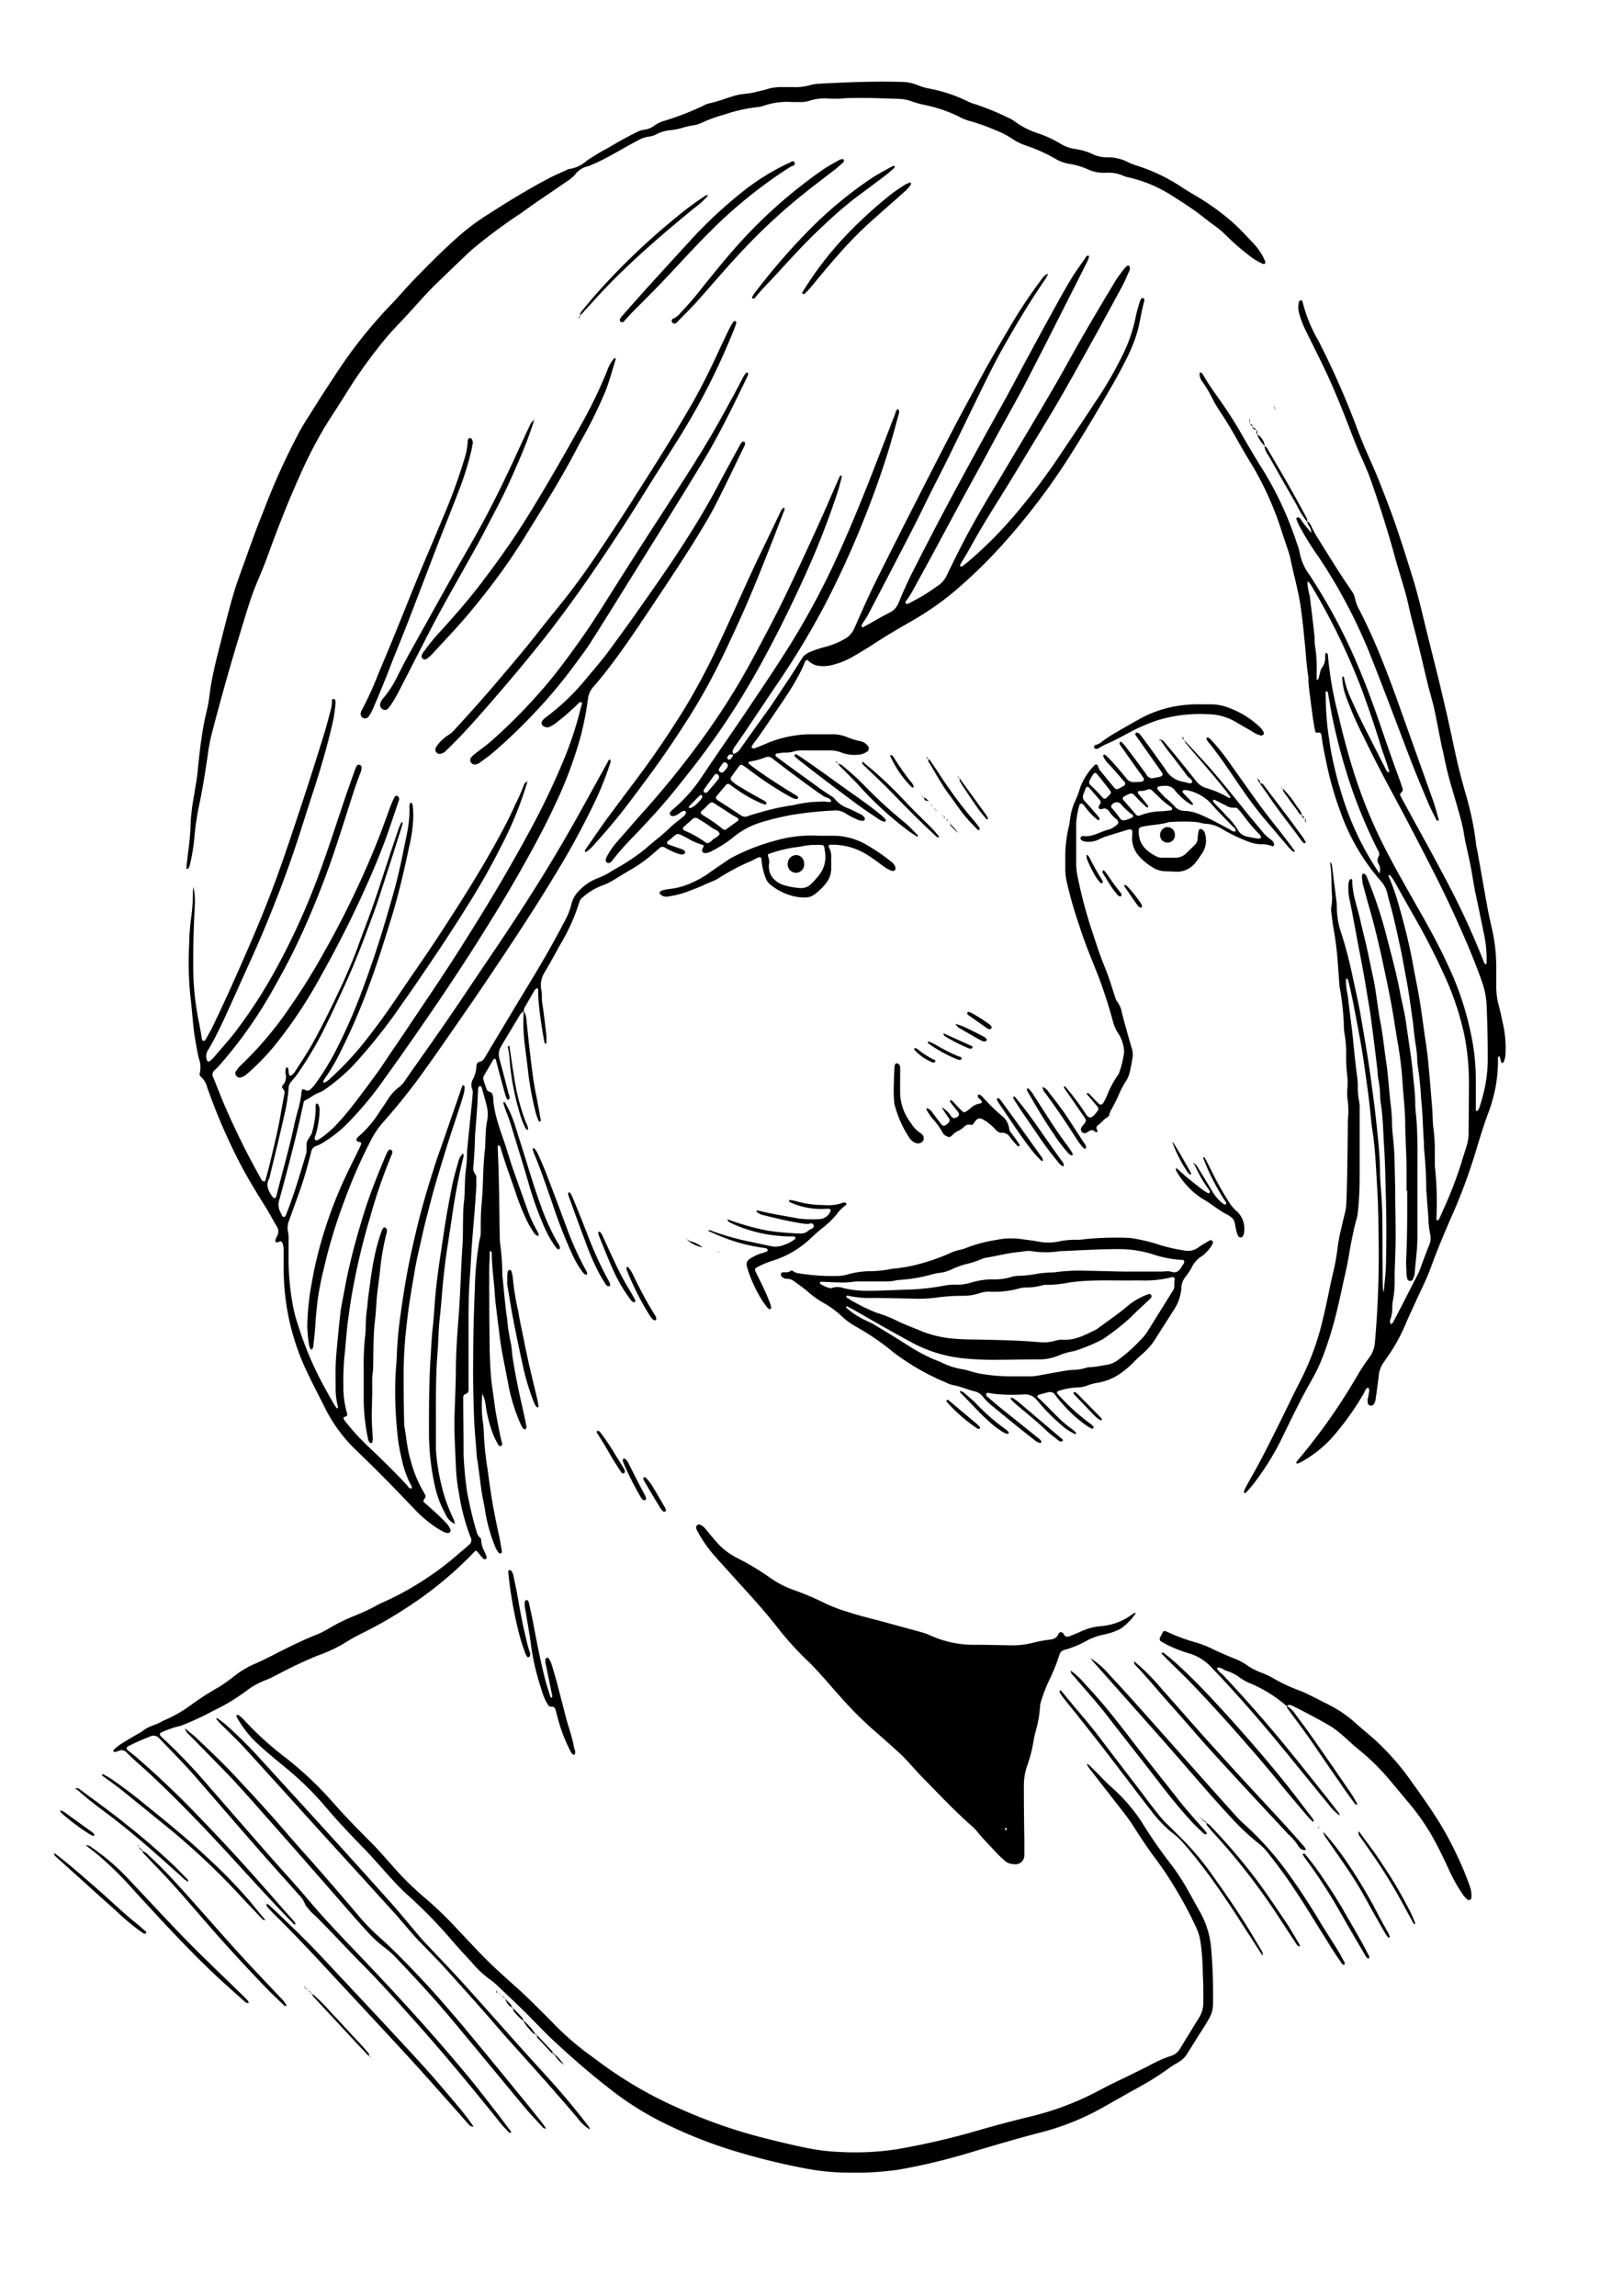 <svg id="Layer_1" data-name="Layer 1" xmlns="http://www.w3.org/2000/svg" viewBox="0 0 260 373"><defs><style>.cls-1{fill:#fff;}</style></defs><title>13 testimonials VisualScribing 01 Lucy Collinson</title><rect class="cls-1" width="260" height="373"/><path d="M119.23,122.48a1.88,1.88,0,0,0,1-.71c1.65-2.36,3.34-4.69,5-7,1-1.5,2-3,3.06-4.59.65-1,1.28-2,1.9-3a2.73,2.73,0,0,1,1.4-1.23,17.21,17.21,0,0,1,2.26-.78,13.09,13.09,0,0,0,3.44-1.37,3.53,3.53,0,0,0,1.55-1.75c.89-2,1.76-4,2.71-6,1.12-2.35,2.31-4.66,3.48-7,.86-1.71,1.72-3.43,2.59-5.14,1.75-3.42,3.48-6.84,5.24-10.25,1.17-2.27,2.35-4.55,3.55-6.8q2-3.7,4-7.37c1.15-2,2.34-4.09,3.55-6.12a78.11,78.11,0,0,1,5.23-7.89,2.87,2.87,0,0,1,1-1c.15.19,0,.3-.09.43a1.88,1.88,0,0,1-.22.42c-2.5,3.62-4.75,7.4-6.92,11.23-1.12,2-2.13,4-3.14,6.07-1.87,3.8-3.7,7.63-5.57,11.43-1.28,2.62-2.65,5.2-3.92,7.82-1.71,3.53-3.55,7-5.34,10.47-1.3,2.53-2.61,5-3.94,7.55-.3.56-.7,1.07-1,1.61a.42.42,0,0,0,0,.33c.06.13.21.09.32,0s.49-.26.73-.4c1.12-.62,2.22-1.27,3.36-1.85A3,3,0,0,0,146,98c.68-1.67,1.41-3.31,2.22-4.92q2.73-5.4,5.57-10.75c1.82-3.43,3.68-6.83,5.54-10.23,1.42-2.59,2.88-5.17,4.3-7.76,1.19-2.18,2.33-4.37,3.52-6.55q2.47-4.59,5-9.16c.74-1.33,1.5-2.65,2.3-3.94.66-1,1.39-2,2.1-3.06.05-.07.21-.07.32-.1s.09.23.06.33a3.21,3.21,0,0,1-.26.67q-3.24,6.42-6.49,12.84c-1.33,2.6-2.66,5.2-4,7.77-1.65,3.06-3.37,6.09-5,9.14s-3.37,6.17-5.05,9.26l-5,9.29c-.88,1.61-1.77,3.22-2.65,4.84a13.19,13.19,0,0,1-1.21,1.92c-.1.13-.2.3-.1.44s.36.09.53,0c.85-.46,1.7-.89,2.52-1.39s1.6-1.07,2.39-1.61A4.46,4.46,0,0,0,154,93.17c1.07-2.19,2.14-4.38,3.3-6.53,1.58-2.92,3.27-5.78,5-8.61q2.38-4,4.73-7.93c1.55-2.62,3.1-5.23,4.62-7.86,1.3-2.25,2.53-4.54,3.82-6.79,1.17-2.05,2.37-4.08,3.57-6.11.75-1.28,1.54-2.53,2.28-3.81a22.91,22.91,0,0,1,1.48-2,1.56,1.56,0,0,1,.36-.32.24.24,0,0,1,.32,0,.41.41,0,0,1,.12.2,1.13,1.13,0,0,1-.13.7c-.36.8-.69,1.62-1.11,2.39-1.33,2.46-2.67,4.92-4,7.36-2.71,4.85-5.36,9.74-8.24,14.49-2.29,3.76-4.54,7.53-6.85,11.28-2,3.19-4,6.39-5.79,9.67-.45.8-.94,1.58-1.41,2.37a.27.27,0,0,0,0,.32.21.21,0,0,0,.31,0,8.33,8.33,0,0,0,.67-.5,65.14,65.14,0,0,0,8-8,102.33,102.33,0,0,0,7.54-10.07c1.79-2.66,3.57-5.31,5.33-8a62.66,62.66,0,0,0,4.78-8.3,24.86,24.86,0,0,0,1.86-5.68c.16-.82.42-1.63.66-2.43a2.17,2.17,0,0,1,.26-.53s.14-.07.21-.07.21.1.24.21a.73.73,0,0,1,0,.36c-.51,1.81-.71,3.69-1.28,5.48A27.25,27.25,0,0,1,183,58.4c-1.29,2.62-2.8,5.12-4.26,7.64-1.25,2.15-2.54,4.26-3.85,6.37A107.84,107.84,0,0,1,163.25,88.1a79.79,79.79,0,0,1-8.6,8.35,48.72,48.72,0,0,1-6.73,4.59c-1.88,1.07-3.74,2.16-5.55,3.34-1.27.83-2.58,1.62-3.89,2.38A12.61,12.61,0,0,1,135,108.1a5.78,5.78,0,0,1-2,.08,2.89,2.89,0,0,1-1.59-.78c-.27-.26-.48-.19-.62.18a20.58,20.58,0,0,1-1.25,2.59c-1.14,2.12-2.55,4.06-3.89,6.06-.73,1.09-1.48,2.18-2.23,3.26-.36.53-.75,1-1.13,1.55-.09.13-.21.29-.11.44s.35.15.54.07c.63-.25,1.26-.5,1.88-.77a18.74,18.74,0,0,1,6.88-1.47c1.24,0,2.48,0,3.72,0a6.05,6.05,0,0,1,2.34.41,11.66,11.66,0,0,0,2.17.69,2,2,0,0,1,1.31.78.6.6,0,0,1-.14.94,2.78,2.78,0,0,1-1.45.5,6,6,0,0,1-2.71-.36,5.19,5.19,0,0,0-2-.35c-1.36,0-2.72,0-4.08,0a5.14,5.14,0,0,0-1.89.25,5.5,5.5,0,0,1-1.42.11l-1.07.14a.27.27,0,0,0-.24.23.33.33,0,0,0,.15.31l1.73,1.28,5.73,4.15c.46.32.94.61,1.4.93a1.9,1.9,0,0,1,.57.43,5.06,5.06,0,0,0,2.32,1.62c.62.28,1.23.57,1.84.88a1.64,1.64,0,0,1,.73.6.34.34,0,0,1-.25.52,2,2,0,0,1-.92-.21,12.91,12.91,0,0,1-1.92-1,2.84,2.84,0,0,0-1.81-.47,59,59,0,0,0-7.25.77,45.32,45.32,0,0,0-4.76,1.18,13.09,13.09,0,0,0-4.68,2.61,21.09,21.09,0,0,1-3.35,2.09,2.09,2.09,0,0,1-.91.27c-.49,0-.68-.32-.45-.78s.21-.51-.16-.6a10.5,10.5,0,0,1-2.39-1.08c-1.92-1-1.44-.78-2.9.35l-.18.15c-.24.22-.23.45.05.56l2.15.75c.44.15.66.42.54.64s-.47.27-.74.21a8.59,8.59,0,0,1-1.89-.76,6.31,6.31,0,0,1-.63-.34.69.69,0,0,0-.88.1l-1.27,1.1a22.14,22.14,0,0,1-3.53,2.47c-.83.48-1.65,1-2.46,1.49a10.77,10.77,0,0,1-2.27,1.09,10,10,0,0,0-2.93,1.83,1.56,1.56,0,0,0-.59.88,31.8,31.8,0,0,1-3.23,7.07c-.75,1.4-1.53,2.8-2.34,4.18a3.93,3.93,0,0,0-.56,3c.15.66,0,1.35.13,2,.26,1.73.47,3.48.67,5.23a13.26,13.26,0,0,1,0,1.41c-.27.06-.29-.12-.32-.26-.33-1.81-.63-3.62-.82-5.45a21.43,21.43,0,0,1-.18-3c0-.11,0-.25-.19-.25a.32.32,0,0,0-.21.08,1.18,1.18,0,0,0-.23.27c-.54.94-1.08,1.87-1.61,2.81a2.22,2.22,0,0,0-.12.58l0,0a1.43,1.43,0,0,0-.67.66c-.9,1.51-1.81,3-2.72,4.52-.12.2-.23.42-.35.62a2.37,2.37,0,0,0-.21,1.86c.51,1.89,1,3.78,1.49,5.68.08.29.3.59.08.91s-.45-.17-.62-.74c-.39-1.38-.76-2.77-1.13-4.16-.13-.5-.25-1-.39-1.5a.22.22,0,0,0-.38-.09c-.55.93-1.09,1.86-1.62,2.8a.89.89,0,0,0,0,.58c.13.5.32,1,.49,1.48a.6.6,0,0,0,.41.41c.49.11.59.48.66.89a.5.5,0,0,1,0,.12c.14,2.71,1.15,5.2,2,7.74.34,1.07.67,2.14,1,3.19.9,2.57,1.82,5.12,2.73,7.69a19.44,19.44,0,0,0,1.32,2.81c.13.25.25.5.36.76a.24.24,0,0,1-.08.2.23.23,0,0,1-.21,0,1.65,1.65,0,0,1-.44-.39c-.35-.54-.7-1.08-1-1.64a37.56,37.56,0,0,1-2-4.89c-.83-2.47-1.76-4.89-2.48-7.39a1.34,1.34,0,0,0-.17-.31s-.06,0-.09-.06-.17,0-.18.11a5.69,5.69,0,0,0,0,.83c.22,4.63.23,9.27.31,13.91a15.24,15.24,0,0,0,.14,1.79,32.46,32.46,0,0,1,.27,3.94c0,.32,0,.64.06,1,.23,2.23.41,4.46.73,6.67a30.07,30.07,0,0,0,.55,3.67c.22.85.21,1.74.35,2.61.22,1.42.48,2.84.76,4.24.34,1.73.75,3.44,1.12,5.16.13.58.24,1.17.35,1.76,0,.16,0,.35-.14.42s-.38-.05-.49-.23a4.83,4.83,0,0,1-.33-.64,28.92,28.92,0,0,1-2-6.51c-.33-1.72-.67-3.45-1-5.18-.18-1-.32-2.05-.45-3.08-.22-1.7-.42-3.41-.63-5.11q0-.3-.06-.6c-.09-2.35-.52-4.68-.52-7a1.93,1.93,0,0,0-.05-.47c0-.05-.11-.11-.17-.11s-.09.1-.12.16,0,.08,0,.12c0,.92-.08,1.84-.08,2.76,0,3.87,0,7.75.06,11.63,0,1.84.07,3.68.21,5.51.1,1.43.36,2.85.54,4.28.21,1.75.57,3.47.91,5.19.1.55.26,1.09.37,1.63a.31.31,0,0,1-.2.39.33.33,0,0,1-.41-.18,13.27,13.27,0,0,1-.8-1.6,21,21,0,0,1-1.26-4.86,5.94,5.94,0,0,0-.54-1.85,20.67,20.67,0,0,0,.06,4.41,13.71,13.71,0,0,1,.18,1.91,47.78,47.78,0,0,0,.62,6c.13.94.25,1.9.39,2.84.37,2.65.89,5.28,1.46,7.89.19.86.32,1.73.47,2.59a.28.28,0,0,1-.17.29.26.26,0,0,1-.32-.07,3.44,3.44,0,0,1-.66-1.14,26.74,26.74,0,0,1-1.59-5.76c-.13-.95-.37-1.88-.52-2.83-.18-1.18-.32-2.37-.48-3.55l-.18-1.31c0-.31-.13-.63-.15-.94-.15-2.28-.4-4.54-.47-6.82-.09-2.92-.17-5.83-.13-8.75,0-4,.11-8,.28-12a48.33,48.33,0,0,1,.59-6.69,9.69,9.69,0,0,1,.25-1.41,2.87,2.87,0,0,0,.11-.83c0-1.68,0-3.36.17-5,.25-2.79.17-5.59.5-8.38.1-.87.07-1.75.13-2.63a13.43,13.43,0,0,1,.19-1.91,5.94,5.94,0,0,0,0-2.62c-.25-1-.56-2.08-.86-3.11a.34.34,0,0,0-.27-.18.36.36,0,0,0-.23.22,2.33,2.33,0,0,0-.08.59c-.07,2.2-.25,4.39-.43,6.58-.08.88-.06,1.76-.11,2.64s-.12,2-.2,3a1.45,1.45,0,0,0,.27,1.24,1.13,1.13,0,0,1,.2.8c0,.44,0,.88,0,1.31-.08,1.16-.15,2.32-.24,3.47-.15,1.95-.33,3.9-.47,5.85s-.2,3.68-.35,5.51c-.16,2-.18,4-.2,6,0,3.2,0,6.4,0,9.6,0,.8,0,1.6,0,2.4a.74.74,0,0,1-.5.85c-.34.1-.37.37-.37.66,0,3,.07,5.92.06,8.88a53.49,53.49,0,0,0,.44,5.37,19,19,0,0,0,.38,2.24c.37,1.76.77,3.51,1.31,5.23a1.65,1.65,0,0,0,.52.92.55.55,0,0,1,.21.4,4.32,4.32,0,0,0,.6,2c.09.23.18.45.26.67a.34.34,0,0,1-.11.43.37.37,0,0,1-.44-.11c-.3-.32-.58-.66-.87-1s-.41-.25-.61,0a59.76,59.76,0,0,1-10.19,8.52,68.8,68.8,0,0,1-8.4,4.85c-.86.43-1.69.92-2.5,1.43A24.49,24.49,0,0,1,51.61,269a68.76,68.76,0,0,0-6.5,3.07c-.64.32-1.28.67-2,.93a13.14,13.14,0,0,0-3.22,1.83A31.48,31.48,0,0,1,34.58,278a44.91,44.91,0,0,1-4.66,2.19,6.65,6.65,0,0,1-.89.3,14.36,14.36,0,0,0-2.81,1c-.28.12-.31.34-.11.57a5.55,5.55,0,0,0,.42.42,90.89,90.89,0,0,1,6.75,7q5.11,5.88,10.25,11.75c2.21,2.52,4.5,5,6.66,7.55,2.68,3.19,5.58,6.16,8.45,9.18q3.68,3.85,7.28,7.79,5.19,5.67,10.1,11.57c1.66,2,3.23,4.07,4.83,6.11.76,1,1.5,2,2.22,2.94-.17.28-.31.15-.4.05-.5-.52-1-1-1.45-1.6-4.36-5.42-8.78-10.79-13.42-16-2.93-3.27-5.85-6.57-8.95-9.69-2.56-2.58-5-5.26-7.59-7.84A8,8,0,0,1,50,310c-.13-.21-.35-.37-.41-.59a4.28,4.28,0,0,0-1.06-1.58c-2.17-2.45-4.37-4.88-6.53-7.35-3.42-3.91-6.82-7.85-10.23-11.78-1.86-2.14-3.87-4.14-5.83-6.2a1.26,1.26,0,0,0-1.59-.34,37.86,37.86,0,0,0-3.51,1.56c-.32.17-.35.42-.07.66.46.39.95.74,1.4,1.13,3,2.61,5.88,5.29,8.65,8.12s5.49,5.71,8.16,8.63c2.26,2.48,4.47,5,6.69,7.53.66.75,1.32,1.5,2,2.26a1.12,1.12,0,0,1,.36.62c-.29.08-.41-.17-.55-.32C44.24,309,41.12,305.6,38,302.18c-4.65-5.07-9.39-10.05-14.46-14.71-1-.89-2-1.75-2.91-2.68a1.13,1.13,0,0,0-1.4-.29,2.44,2.44,0,0,1-.46.14c-.11,0-.27,0-.33-.06s0-.23.07-.31a10,10,0,0,1,1-.81c1.15-.72,2.31-1.42,3.5-2.08a5.74,5.74,0,0,1,1.75-1,9.63,9.63,0,0,0,1.74-.79,21.77,21.77,0,0,0,4.77-2.74,44.49,44.49,0,0,1,4.35-2.77,29.86,29.86,0,0,0,2.53-1.81,14.48,14.48,0,0,1,3.18-1.9c1.37-.58,2.67-1.27,4-1.95,2-1,4-2,6.09-2.81a16,16,0,0,0,2.14-1.09,29.2,29.2,0,0,1,4.08-2,32.5,32.5,0,0,0,3.68-1.73,4.52,4.52,0,0,1,.53-.28A45.68,45.68,0,0,0,67,257.88a49.38,49.38,0,0,0,7.76-5.63c.49-.4,1-.83,1.45-1.25a.91.91,0,0,0,.28-1.17,34.32,34.32,0,0,1-1.9-7.17,28.58,28.58,0,0,1-.49-4c-.11-3-.34-6-.23-9,.08-2.36.19-4.71.21-7.07,0-3.16.28-6.31.5-9.46.25-3.51.32-7,.56-10.53.12-1.68.07-3.36.12-5a19.57,19.57,0,0,1,.1-2c.21-1.55.13-3.12.26-4.67.06-.76.17-1.51.23-2.27s0-1.44.1-2.15c.21-2.27.45-4.53.68-6.8.07-.67.14-1.35.18-2a1.49,1.49,0,0,0-.06-.7,1.84,1.84,0,0,1,.08-1.62,5.34,5.34,0,0,0,.6-2.18.65.65,0,0,1,.53-.7c.45-.08.65-.4.87-.76,1.57-2.64,3.16-5.28,4.74-7.92,1.48-2.46,3-4.92,4.45-7.4s2.72-4.79,4-7.26a10.67,10.67,0,0,0,.83-2.25,4.66,4.66,0,0,1,1.46-2.41,8,8,0,0,1,3-1.89,11.5,11.5,0,0,0,2.32-1.24,33.43,33.43,0,0,0,5.29-3.5c1.31-1.18,2.74-2.2,4-3.45.64-.64,1.44-1.14,2.11-1.76a1,1,0,0,0,.42-.57.31.31,0,0,0,0-.22.46.46,0,0,0-.3-.15,2.26,2.26,0,0,0-.83.46,1.79,1.79,0,0,1-1,.41.41.41,0,0,1-.4-.21.39.39,0,0,1,0-.45,2.33,2.33,0,0,1,.41-.42,24.55,24.55,0,0,0,4.69-5.27c2.55-3.82,5.19-7.58,7.75-11.4,2.12-3.15,4.24-6.3,6.27-9.52a125.91,125.91,0,0,0,8-14.86c1.66-3.63,3.2-7.32,4.67-11,1.6-4,3.15-8.12,4.74-12.18.11-.29.09-.73.55-.81a1.08,1.08,0,0,1,0,.93c-.49,1.85-1,3.71-1.55,5.54-1.21,3.94-2.6,7.81-4.14,11.64a151.23,151.23,0,0,1-6.4,13.94,132,132,0,0,1-7.16,11.92c-1.93,2.85-3.83,5.71-5.75,8.56-.54.8-1.09,1.58-1.64,2.37-.3.42-.47.85-.07,1.3-.65-.18-.83-.14-1.07.28a.36.36,0,0,0,0,.32c.08.16.24.15.4.11C119,123.14,119.06,122.77,119.23,122.48Zm14.36,7.78c.41-.18,1,.24,1.5-.06-.23-.67-1-.56-1.41-.95a3.27,3.27,0,0,0-.5-.32c-1.43-1-2.85-2.06-4.26-3.11-1.13-.83-2.23-1.68-3.34-2.53a1.09,1.09,0,0,0-1.11-.28,11.63,11.63,0,0,1-2.64.73.21.21,0,0,0-.13.36,2,2,0,0,0,.27.23c1.78,1.35,3.66,2.57,5.55,3.77.54.34,1.1.65,1.63,1,.22.15.55.22.54.58,0,.18-.41.18-.86,0-.18-.08-.35-.18-.53-.28a54.37,54.37,0,0,1-6.59-4.35,10.81,10.81,0,0,0-1-.7.42.42,0,0,0-.62.15q-.65.87-1.26,1.74a.4.4,0,0,0,0,.55,6.22,6.22,0,0,0,1.23.95Q122,128.91,124,130a1,1,0,0,1,.55.44c0,.05,0,.14-.05.21a.11.11,0,0,1-.09.06,1.9,1.9,0,0,1-.46-.1,20.85,20.85,0,0,1-4.09-2.24c-.43-.29-.84-.6-1.27-.9a.4.4,0,0,0-.55,0q-.82.94-1.62,1.92a.34.34,0,0,0,0,.44,1.22,1.22,0,0,0,.27.23c1.24.8,2.48,1.6,3.71,2.42a1.14,1.14,0,0,0,1,.17,19.7,19.7,0,0,1,1.94-.6,36.87,36.87,0,0,1,5.49-1.22,2.17,2.17,0,0,0,.35-.07A17.85,17.85,0,0,1,133.59,130.26ZM120,133.2c0-.19-.11-.29-.24-.36-1-.51-1.89-1.19-2.84-1.77-1.42-.87-1.12-1.06-2.34.18-.16.17-.36.32-.53.48a.36.36,0,0,0,0,.6l.2.14a26.3,26.3,0,0,1,3.23,2.25.42.42,0,0,0,.55,0l1.84-1.33S120,133.27,120,133.2ZM115,137a1.37,1.37,0,0,0,.31-.13,3.32,3.32,0,0,0,.46-.38c.36-.36.92-.49,1.18-1-.2-.61-.84-.68-1.27-1-.7-.53-1.47-1-2.2-1.44a.7.7,0,0,0-1,.08c-.44.41-.9.79-1.34,1.19-.24.22-.21.41,0,.57l.1.06a18.32,18.32,0,0,1,3.43,1.93A1.05,1.05,0,0,0,115,137Zm-.42-8.19a.49.49,0,0,0,.42-.17c.57-.64,1.14-1.3,1.7-2a.62.62,0,0,0,.14-.32.48.48,0,0,0-.23-.5.35.35,0,0,0-.52.1c-.56.76-1.11,1.53-1.66,2.3a.57.57,0,0,0-.09.32A.25.25,0,0,0,114.59,128.78ZM112,131.27a.66.66,0,0,0,.31,0,5.09,5.09,0,0,0,1.78-1.67.37.37,0,0,0,0-.32c-.11-.2-.3-.11-.4,0-.59.58-1.16,1.16-1.74,1.75,0,0,0,.07,0,.1S111.85,131.23,112,131.27Zm6.29-6.89a.68.68,0,0,0-.49-.53c-.17,0-.28.08-.38.22s-.37.52-.54.79a.38.38,0,0,0,.08.53.46.46,0,0,0,.65,0,8.79,8.79,0,0,0,.6-.74A.9.9,0,0,0,118.26,124.38Z"/><path d="M218.73,159a9.38,9.38,0,0,0,.15,2.12,13.64,13.64,0,0,1,.26,1.78c.2,1.63.42,3.25.61,4.87.07.56.11,1.12.17,1.67.18,1.67.33,3.34.55,5a17.59,17.59,0,0,1,.18,1.78,11.48,11.48,0,0,0,.21,2.74,5.27,5.27,0,0,1,.08,1.32q0,5.52,0,11a52.22,52.22,0,0,1-.31,5.87,6,6,0,0,1-.2.94c-.55,2-.94,4.12-1.29,6.21-.22,1.34-.55,2.66-.84,4-.33,1.49-.65,3-1,4.45a59.92,59.92,0,0,1-2.3,7.56,28.26,28.26,0,0,1-1.9,4c-1.63,2.85-3.06,5.8-4.49,8.75a43.41,43.41,0,0,1-5,8.15c-.32.41-.68.79-1,1.17-.1.11-.25.29-.4.2s0-.36,0-.5c.45-.85.91-1.69,1.39-2.53,1.53-2.71,2.91-5.51,4.3-8.3,1.18-2.36,2.29-4.75,3.51-7.09a43.61,43.61,0,0,0,3.6-10c.57-2.32,1-4.67,1.53-7a39.4,39.4,0,0,0,.86-4.71,28.66,28.66,0,0,1,.63-3.17c.19-.9.43-1.79.63-2.68a7.46,7.46,0,0,0,.11-.95c.18-4.16.19-8.32.25-12.47,0-.6,0-1.2.06-1.8a13.72,13.72,0,0,0-.08-2.64,7.76,7.76,0,0,1-.07-1.67,11.58,11.58,0,0,0,0-2.28,24.88,24.88,0,0,1-.18-3.23,18,18,0,0,0-.26-3.58,10.26,10.26,0,0,1-.12-1.67,44.1,44.1,0,0,0-.64-5.72,3.54,3.54,0,0,1-.07-.47c-.13-1.71-.23-3.43-.39-5.14-.13-1.31-.3-2.62-.54-3.92-.17-.9-.27-1.82-.38-2.73a3.2,3.2,0,0,1,0-1.07,7.66,7.66,0,0,0,.09-1.91c-.13-1.63,0-3.28-.27-4.9a1.18,1.18,0,0,1,0-.37,1.07,1.07,0,0,1,.29.66c.23,1.86.47,3.72.7,5.58a6,6,0,0,1,.07.84,13.4,13.4,0,0,0,.81,4.7,71.66,71.66,0,0,1,1.84,7.2c.49,2.22,1,4.45,1.36,6.69.58,3.39,1.17,6.77,1.61,10.18.28,2.1.57,4.2.79,6.31.28,2.62.57,5.24.61,7.88,0,1.48.16,3,.25,4.43.22,3.52.12,7,.17,10.56,0,1.44,0,2.88.06,4.32a2.88,2.88,0,0,0,.13.52c.13-1.58.31-2.92.35-4.27q.14-5.52,0-11c-.08-2.84-.11-5.68-.3-8.51-.16-2.31-.16-4.64-.54-6.93a9.85,9.85,0,0,1-.1-1.08,14.36,14.36,0,0,0-.3-2.85,7.87,7.87,0,0,1-.11-1.2c-.18-1.54-.37-3.09-.56-4.63s-.37-2.94-.57-4.4c-.13-1-.3-1.89-.46-2.84-.2-1.22-.39-2.44-.61-3.66-.32-1.77-.65-3.53-1-5.3-.29-1.6-.59-3.21-.9-4.82-.16-.87-.33-1.73-.52-2.58a8.66,8.66,0,0,1-.11-2.27,1.47,1.47,0,0,1,.15-.58.4.4,0,0,1,.25-.21c.13,0,.21.1.21.23,0,2.24.83,4.3,1.3,6.44.31,1.4.68,2.79,1,4.19.35,1.56.66,3.12,1,4.69.15.7.3,1.4.41,2.11.3,1.85.51,3.72.86,5.56.44,2.28.64,4.59,1,6.88.21,1.5.32,3,.47,4.53.07.63.1,1.27.2,1.91a29.64,29.64,0,0,1,.22,3c0,1.16.17,2.31.26,3.47.05.63.11,1.27.13,1.91.05,1.88.1,3.76.13,5.64,0,2.55.08,5.11.07,7.67,0,1.92-.1,3.84-.16,5.76,0,.36,0,.72,0,1.07a16.56,16.56,0,0,1-.31,3.58,6.11,6.11,0,0,0-.07,1,5.52,5.52,0,0,1-.3,1.88.79.79,0,0,0,0,.69c0,.06.17.11.18.09a1.32,1.32,0,0,0,.3-.37c.5-.95,1-1.91,1.49-2.87l2.51-4.91a5.29,5.29,0,0,0,.25-.54c.52-1.39,1-2.77,1.57-4.15a2.81,2.81,0,0,0,.15-1.76,15.34,15.34,0,0,1-.29-2.62c-.05-1-.16-2-.23-3,0-.67-.13-1.35-.12-2,0-2.16-.17-4.31-.37-6.47,0-.51,0-1-.06-1.55-.12-2.16-.17-4.32-.41-6.46a50.42,50.42,0,0,0-.55-5.36,6.11,6.11,0,0,1-.07-1,19.28,19.28,0,0,0-.3-2.62c-.19-1.26-.29-2.54-.46-3.8-.31-2.18-.6-4.35-1-6.51-.3-1.49-.53-3-.84-4.47q-.59-2.82-1.25-5.62c-.3-1.28-.68-2.54-1-3.82a4.34,4.34,0,0,0-1-2,34.4,34.4,0,0,1-6.63-11.31,54.06,54.06,0,0,1-2.32-8.18c-.29-1.37-.58-2.73-.74-4.12,0-.41-.21-.68-.72-.56-.23.06-.32-.2-.35-.39-.12-.63-.24-1.26-.33-1.89-.24-1.74-.46-3.49-.68-5.23,0-.28-.05-.56-.07-.84a5.77,5.77,0,0,0,0-.72c-.28-1.65-.37-3.33-.53-5-.06-.64-.13-1.27-.19-1.91-.14-1.43-.3-2.86-.5-4.28-.37-2.77-1.2-5.46-1.73-8.2-.09-.43-.25-.84-.38-1.26-.37-1.1-.73-2.2-1.1-3.3a51.13,51.13,0,0,0-4.91-10.78c-1.13-1.79-2.12-3.66-3.2-5.49-.59-1-1.21-2-1.85-2.94a20.55,20.55,0,0,1-1.26-2.18A19.14,19.14,0,0,0,195.37,62a2.1,2.1,0,0,1-.42-1c0-.16-.08-.37.07-.45s.34.11.44.27c1.17,2.1,2.71,4,4,6,.78,1.17,1.52,2.35,2.21,3.57,1.14,2,2.32,4,3.58,6a55.92,55.92,0,0,1,2.81,5.16,56.92,56.92,0,0,1,2.74,6.9,7.53,7.53,0,0,1,.41,1.38,8.75,8.75,0,0,0,1.59,3.59,91.06,91.06,0,0,1,7.6,14.13c1.49,3.45,2.79,7,4,10.54,1,2.92,2,5.81,3.08,8.71.14.41.28.83.41,1.25a.56.56,0,0,1-.2.73c-.26.18-.16.44-.05.65.45.85.91,1.69,1.37,2.53,1.93,3.55,3.91,7.07,5.78,10.65a126.87,126.87,0,0,1,6.34,13.7c.06.14.09.31.27.35s.17-.25.17-.39a19.13,19.13,0,0,0-.43-4.53c-.44-2.19-.89-4.37-1.36-6.56-.31-1.41-.49-2.83-.76-4.24s-.56-2.66-.86-4c-.19-.82-.27-1.65-.45-2.47-.45-2-1.08-4-1.65-6a58.07,58.07,0,0,1-1.46-5.81c-.09-.55-.26-1.09-.37-1.64-.38-1.88-.72-3.76-1.12-5.63-.28-1.29-.66-2.56-1-3.84-.54-2.21-1.05-4.43-1.59-6.64-.42-1.74-.9-3.48-1.33-5.22-.27-1.09-.47-2.19-.78-3.26-.65-2.31-1.39-4.59-2-6.9-1.07-3.81-2.28-7.58-3.58-11.32-.44-1.28-1-2.53-1.54-3.77-.95-2.07-1.73-4.21-2.56-6.33-1.1-2.79-2.23-5.57-3.54-8.27-1-2.12-2.08-4.23-3.12-6.35a16.58,16.58,0,0,1-.93-2.46,3.85,3.85,0,0,1-.06-2,.39.39,0,0,1,.24-.23.29.29,0,0,1,.35.24,23.77,23.77,0,0,0,2.62,6.41,137.16,137.16,0,0,1,6.32,14.38c.74,2,1.6,3.92,2.46,5.86.74,1.68,1.41,3.39,2.07,5.11s1.25,3.28,1.83,5,1.21,3.64,1.78,5.47c.53,1.67,1.06,3.35,1.51,5,.62,2.31,1.16,4.64,1.74,7,1,4,2,7.91,2.9,11.88.69,2.91,1.27,5.85,1.94,8.77.4,1.71.86,3.41,1.34,5.1a49.18,49.18,0,0,1,1.67,8c0,.44.16.86.23,1.3.54,3,1.07,6.05,1.62,9.08.23,1.25.51,2.5.8,3.74a28.41,28.41,0,0,1,.64,6.43c0,.84,0,1.68,0,2.52a12.21,12.21,0,0,0,.48,3.55c.28,1.08.49,2.18.73,3.27a18.32,18.32,0,0,1,.3,4.18,3.57,3.57,0,0,1-.33,1.51.25.25,0,0,1-.19.12.22.22,0,0,1-.17-.12c-.11-.33-.19-.67-.28-1-.34.13-.27.41-.26.61a23.26,23.26,0,0,1-.95,6.74,16,16,0,0,1-.6,1.81c-.75,2-1.39,4.09-2,6.14a92.5,92.5,0,0,1-3.38,9.36c-1.38,3.14-2.75,6.3-3.92,9.53-.72,2-1.66,3.81-2.52,5.7-.58,1.27-1.18,2.54-1.72,3.83a28.11,28.11,0,0,1-2.92,5.22c-.19.26-.36.53-.55.79a4.38,4.38,0,0,0-.82,2.21c-.14,1.23-.31,2.46-.48,3.69a2.06,2.06,0,0,1-.31.9.54.54,0,0,1-1-.28,1.87,1.87,0,0,1,0-.47c0-.2.11-.39.12-.59,0-.45.33-.91-.06-1.34-.46.19-.52.67-.73,1a45.71,45.71,0,0,1-5,7,19.73,19.73,0,0,1-5.13,4.09,4.28,4.28,0,0,1-.55.23.28.28,0,0,1-.22,0,.22.22,0,0,1,0-.21.94.94,0,0,1,.2-.29,96.79,96.79,0,0,0,9.78-13.92,28.78,28.78,0,0,1,1.86-2.79,4.7,4.7,0,0,0,.9-2.42,161,161,0,0,0,.58-18c0-2.4-.07-4.8-.21-7.2-.19-3.07-.29-6.14-.76-9.19-.22-1.46-.33-2.94-.5-4.41-.13-1.11-.27-2.22-.43-3.33-.23-1.66-.45-3.32-.72-5s-.58-3.3-.89-4.95-.64-3.38-1-5.06c-.11-.55-.25-1.09-.39-1.63C219,159.13,219,159,218.73,159Zm5.44-17.1.05,0c-.1.13.08,0-.08,0a1.67,1.67,0,0,0-.1-1.49,1.16,1.16,0,0,1-.07-1.15.89.89,0,0,0,0-1,80.09,80.09,0,0,1-4.54-10.82,95.28,95.28,0,0,1-2.87-10.63c-.29-1.37-.5-2.75-.75-4.13a.65.65,0,0,0-.06-.23.36.36,0,0,0-.16-.14c-.09,0-.16,0-.16.11a5.78,5.78,0,0,0,0,.72,47.94,47.94,0,0,0,.42,6.09c.19,1.09.3,2.21.53,3.3a64.72,64.72,0,0,0,2.13,8A46.77,46.77,0,0,0,224.17,141.93Zm1.42.3,0-.19,0,.19a41,41,0,0,1,1.44,3.93c1,3.42,1.9,6.85,2.54,10.36.36,2,.77,3.91,1.1,5.88.29,1.69.5,3.39.74,5.09s.48,3.16.64,4.75c.26,2.62.47,5.25.68,7.88.09,1,.06,2.08.19,3.11a28.86,28.86,0,0,1,.24,3.59c0,.88,0,1.76,0,2.64a53.93,53.93,0,0,1,.25,8.62.19.19,0,0,0,.2.23.24.24,0,0,0,.19-.1c.27-.58.54-1.16.79-1.75a66.68,66.68,0,0,0,2.92-7.61c.23-.8.5-1.6.75-2.4a7.68,7.68,0,0,0,.39-2.23c0-2.52.05-5,.05-7.56a39.94,39.94,0,0,0-.77-8.58,46.81,46.81,0,0,0-2.71-8.43,111.37,111.37,0,0,0-5.71-11.21l-2.88-5.12c-.2-.35-.43-.68-.66-1A.32.32,0,0,0,225.59,142.23ZM212.43,94.6c0-.08.11-.17-.06-.2l.08.18a9.9,9.9,0,0,0,.38,2.24c.26,2.1.52,4.2.75,6.3.08.63,0,1.29.13,1.91a23.41,23.41,0,0,1,.25,4.18c0,.42,0,.84,0,1.29.42-.16.34-.49.43-.74.14-.41.15-.93.41-1.23a2.78,2.78,0,0,0,.54-1.91c0-.19,0-.39.14-.55.37.11.31.43.33.69a58.73,58.73,0,0,0,1.64,9.31c.71,3,1.49,6.05,2.42,9a79.71,79.71,0,0,0,4.81,12c1.39,2.78,2.92,5.5,4.45,8.21,2.13,3.76,4.31,7.48,6.1,11.41a49.1,49.1,0,0,1,3.94,12,35.13,35.13,0,0,1,.65,6.55c0,1.44,0,2.87,0,4.31,0,.28,0,.56,0,.84,0,.09.07.13.17.11a.28.28,0,0,0,.11,0,2.9,2.9,0,0,0,.29-.51c.22-.69.44-1.37.61-2.07a23.54,23.54,0,0,0,.76-5.8c0-3-.06-5.92-.19-8.87a13,13,0,0,0-.75-3.74c-.84-2.38-1.77-4.71-2.77-7q-2.52-5.84-5.42-11.49c-1.91-3.74-3.84-7.46-5.83-11.16-1.84-3.41-3.63-6.84-5.31-10.34a55.56,55.56,0,0,1-2.93-6.82,11.45,11.45,0,0,1-.46-2.59c0-.05.06-.14.11-.17s.16,0,.18.11a15.14,15.14,0,0,0,1.16,3.52c1.55,3.51,3.37,6.89,5.08,10.32q.35.69.72,1.38c.07.13.16.28.43.14-.18-.55-.34-1.12-.53-1.67-.34-1-.72-2-1-3-.94-3-1.95-6-3.07-9a107.52,107.52,0,0,0-8.14-16.67c-.11-.17-.22-.34-.34-.5A.28.28,0,0,0,212.43,94.6Z"/><path d="M164.67,302.87a2.12,2.12,0,0,1-1.49-.63c-.56-.51-1.11-1-1.62-1.6-1-1.06-2-2.07-2.89-3.2a7.52,7.52,0,0,0-.95-.92c-2.72-2.42-5.21-5.07-7.76-7.67-1.38-1.39-2.59-2.94-4.05-4.25s-2.74-2.46-4.13-3.66a61,61,0,0,1-5.31-5.36c-1.81-2-3.53-4.13-5.51-6A51,51,0,0,1,126,264c-1.89-2.39-3.93-4.63-6-6.89-1.36-1.52-2.73-3-4.08-4.55a21.67,21.67,0,0,1-2.52-3.64,2.73,2.73,0,0,1-.28-.66.51.51,0,0,1,.25-.51.45.45,0,0,1,.45,0,2.73,2.73,0,0,1,1,.87c.51.62,1,1.23,1.54,1.84a10.89,10.89,0,0,0,3.38,2.65,41.91,41.91,0,0,1,5.34,3.2,15.89,15.89,0,0,0,3.82,2,46.19,46.19,0,0,1,5.18,2.19,24.94,24.94,0,0,0,3.58,1.37c2.24.74,4.54,1.25,6.81,1.89l5.31,1.45a9.06,9.06,0,0,1,1.35.49,17,17,0,0,0,7.44,1.54c1.92,0,3.84.06,5.76.09a13.44,13.44,0,0,0,3.56-.42,18.92,18.92,0,0,1,2.58-.49c.69-.08,1.23-.23,1.52-.94.15-.36.53-.36.79-.09a.21.21,0,0,1,.06.1c.25.54.65.5,1.1.31s1.12-.44,1.66-.7a9.68,9.68,0,0,1,3.34-.89,9.79,9.79,0,0,0,4.88-1.79,5.5,5.5,0,0,1,.5-.34s.14,0,.2,0,0,.08,0,.1a10,10,0,0,1-2.41,2.45,10.48,10.48,0,0,1-3,1,11.12,11.12,0,0,0-2.36.86,15.77,15.77,0,0,1-3.74,1.57,1.1,1.1,0,0,0-.84.77c-.08.23-.16.46-.23.69a30.91,30.91,0,0,1-1.37,3.32,25.7,25.7,0,0,0-1.43,3.68,2.89,2.89,0,0,0-.14.83,18.77,18.77,0,0,1-.72,4,17.75,17.75,0,0,0-.37,1.76,22.28,22.28,0,0,1-.93,3.59,10.06,10.06,0,0,0-.6,3.52q0,4.32.08,8.64c0,.76,0,1.52,0,2.28a2,2,0,0,1,0,.35A1.46,1.46,0,0,1,164.67,302.87ZM163.42,297c0,.05-.12.08-.13.13s0,.22.17.21a.19.19,0,0,0,.15-.12C163.63,297.11,163.55,297,163.42,297Z"/><path d="M85.67,127.12a58.84,58.84,0,0,1-4.36,10.62c-1.54,3.08-3.25,6.06-5.08,9s-3.77,5.94-5.74,8.86c-1.68,2.48-3.36,5-5.09,7.41a89,89,0,0,1-8.13,10.23,31.77,31.77,0,0,1-4.58,3.85,3.43,3.43,0,0,1-.85.44c-.81.28-1.43.87-2.2,1.22-.3.14-.31.43-.37.7-.44,2-.86,3.9-1.35,5.84-.8,3.18-1.62,6.35-2.49,9.51a2.63,2.63,0,0,0,.21,2.29c.15.22.16.62.47.63s.4-.43.51-.71c1.23-3.09,2.13-6.28,3.1-9.45.2-.68,0-1.38.16-2s.72-1,.86-1.69a15.25,15.25,0,0,0,.56-4.14,1.33,1.33,0,0,1,.05-.34.12.12,0,0,1,.09-.08.29.29,0,0,1,.21.06,1.83,1.83,0,0,1,.28,1.25,15.11,15.11,0,0,1-.64,3.77,4.19,4.19,0,0,0-.16.46.46.46,0,0,0,.08.32.35.35,0,0,0,.44.05c.21-.12.41-.25.6-.38a16.92,16.92,0,0,0,2.84-2.57c1.14-1.24,2.18-2.56,3.19-3.9s2-2.68,3-4.05,2-3,3.05-4.46l5-7.45q4-5.91,7.77-12c3.07-4.92,6-9.91,8.76-15a119.55,119.55,0,0,0,5.44-11.22,57.12,57.12,0,0,0,3.08-9.2c.07-.3.34-.74.09-.89s-.57.29-.81.51a41.35,41.35,0,0,1-3.17,2.75,6.68,6.68,0,0,1-1,.65,1.09,1.09,0,0,1-1.14,0,.61.61,0,0,1-.21-.92,3,3,0,0,1,.51-.5A37,37,0,0,0,95.48,110c1.22-1.44,2.45-2.86,3.56-4.38,1.53-2.1,3.07-4.19,4.56-6.32,2.16-3.07,4.33-6.14,6.4-9.28,2.3-3.51,4.52-7.07,6.49-10.78,1.27-2.4,2.58-4.79,3.88-7.17a1.16,1.16,0,0,1,.34-.32c.1-.08.34.08.36.21a1,1,0,0,1-.14.57c-1.6,3.27-3.14,6.56-4.81,9.79-1.07,2.06-2.29,4-3.52,6q-2.73,4.31-5.57,8.54c-2.75,4.12-5.46,8.28-8.51,12.19-.66.85-1.35,1.69-2.06,2.5a3.65,3.65,0,0,0-.92,2,49,49,0,0,1-1.22,6.23,67.26,67.26,0,0,1-4.18,11.08c-1.7,3.67-3.64,7.22-5.63,10.73-2.26,4-4.64,7.84-7.07,11.7q-4,6.28-8.22,12.39c-2.2,3.19-4.41,6.38-6.69,9.52a55.9,55.9,0,0,1-6.2,7.46,21,21,0,0,1-3.85,3,5.33,5.33,0,0,1-1.07.53,1.19,1.19,0,0,0-.85,1c-.52,2.06-1.08,4.1-1.78,6.1-.58,1.66-1.19,3.31-1.8,5a3,3,0,0,0-.17,1.86,6.22,6.22,0,0,1,.08,1.56c0,.88,0,1.76,0,2.64a42,42,0,0,0,.79,8.22,22.8,22.8,0,0,0,.77,2.77A54,54,0,0,0,53,225.89c.43.77.85,1.54,1.29,2.3a5.91,5.91,0,0,0,.48.67c.25-.21.12-.4.08-.57a10.93,10.93,0,0,1-.31-2.85c0-1.8-.06-3.6.11-5.4.2-2.18.4-4.37.65-6.56.1-.95.3-1.89.48-2.83.31-1.65.61-3.3,1-4.93.67-2.92,1.49-5.8,2.38-8.66,1-3.25,2.3-6.4,3.61-9.53a3,3,0,0,1,.36-.62.31.31,0,0,1,.42-.08.38.38,0,0,1,.21.4,1.81,1.81,0,0,1-.14.45A87.22,87.22,0,0,0,60.08,198c-1,3.33-1.82,6.7-2.49,10.12q-.6,3-1,6.14c-.27,1.93-.38,3.89-.59,5.84a42.22,42.22,0,0,0-.2,5,15.25,15.25,0,0,0,.59,4.5c.06.2.08.39-.14.52s-.45.07-.42.33a1.11,1.11,0,0,0,.29.5A37.25,37.25,0,0,0,60,235.18c2.1,2,4.17,4,6.1,6.1.22.23.35.65.81.55.08-.34-.15-.6-.3-.86a16.4,16.4,0,0,1-1.35-4,30.24,30.24,0,0,1-.75-4.73,65.08,65.08,0,0,1-.26-8.26c0-.52.06-1,.09-1.56.05-.8.13-1.59.15-2.39a60.14,60.14,0,0,1,.62-6.56c.25-1.9.55-3.8.88-5.69.55-3.11,1.24-6.19,2-9.25s1.73-6.24,2.71-9.32c.35-1.11.76-2.19,1.14-3.29L75,176.78a1.89,1.89,0,0,1,.13-.33c0-.06.12-.14.17-.13s.18.13.19.25a4,4,0,0,1-.21,1.41c-.16.58-.34,1.15-.52,1.72-.83,2.55-1.7,5.09-2.48,7.65s-1.58,5.11-2.25,7.7c-.49,1.9-1,3.79-1.42,5.7-.46,2.11-1,4.21-1.32,6.34-.45,2.59-.9,5.2-1.17,7.82a72.27,72.27,0,0,0-.53,7.65c0,2.84,0,5.67.09,8.51a3.85,3.85,0,0,0,0,.48c.34,1.84.46,3.72,1,5.54a20.33,20.33,0,0,0,2.21,5.42,4.23,4.23,0,0,1,.22.42.46.46,0,0,1-.05.45c-.35.56-.34.55.05.89,1.14,1,2.28,2,3.32,3.11a3.08,3.08,0,0,1,.78,1.2.42.42,0,0,1-.38.5,1.79,1.79,0,0,1-.69-.16,13.94,13.94,0,0,1-1.44-.85,20.12,20.12,0,0,1-3.12-2.63c-1.92-2-3.82-4-5.76-5.94-1.26-1.28-2.57-2.52-3.85-3.78A24.78,24.78,0,0,1,53,229.13c-1.16-2.32-2.38-4.62-3.47-7a38.7,38.7,0,0,1-3-10.19,41,41,0,0,1-.43-6.82v-1.8a4.09,4.09,0,0,0-.18-1.3c-.09-.26-.26-.41-.55-.28a.88.88,0,0,1-.33.12.26.26,0,0,1-.29-.3,1.62,1.62,0,0,1,.19-.56,1.58,1.58,0,0,0,0-1.8c-.6-1-1.17-2.1-1.8-3.11-1.55-2.48-3.1-5-4.4-7.57a96.55,96.55,0,0,1-5.05-11.79,3.49,3.49,0,0,0-1-1.74.58.58,0,0,1-.22-.65,4.1,4.1,0,0,0-.19-2.45q-.28-1.35-.51-2.7c-.14-.83-.26-1.66-.35-2.5-.17-1.59-.28-3.18-.48-4.77a55,55,0,0,1-.2-8.51,36.59,36.59,0,0,1,.32-4.3,29.41,29.41,0,0,0,.29-4.19,4.79,4.79,0,0,1,.09-.83,12.57,12.57,0,0,1,.22,3c-.2,3.64-.3,7.27-.25,10.91a45.3,45.3,0,0,0,.94,8.21c.18.86.31,1.73.46,2.6,0,.16.11.32.29.31a.39.39,0,0,0,.29-.17c.37-.66.75-1.32,1.09-2,2-4.12,3.88-8.33,5.71-12.54s3.49-8.25,5-12.46c1.34-3.72,2.58-7.48,3.82-11.23s2.34-7.23,3.47-10.85c.47-1.49.86-3,1.26-4.51a5,5,0,0,0,.2-1.54.23.23,0,0,1,.2-.25.3.3,0,0,1,.35.24,2.58,2.58,0,0,1,0,.83c-.1.84-.19,1.67-.37,2.49-.87,3.91-2,7.74-3.24,11.54-.87,2.66-1.7,5.33-2.57,8-1.63,4.94-3.48,9.79-5.49,14.58-1.2,2.88-2.52,5.7-3.79,8.55-.82,1.82-1.63,3.65-2.47,5.46s-1.68,3.54-2.67,5.23a1.84,1.84,0,0,0-.24,1.82.25.25,0,0,0,.39.12,4.33,4.33,0,0,0,.71-.64c1.14-1.34,2.32-2.65,3.39-4a81.62,81.62,0,0,0,7-10.89A111.31,111.31,0,0,0,51.09,144c1.73-4.43,3.18-9,4.69-13.47.6-1.82,1.26-3.63,1.9-5.44a3.79,3.79,0,0,1,.29-.65.36.36,0,0,1,.41-.18.43.43,0,0,1,.37.41,2.13,2.13,0,0,1-.23,1c-.34.94-.7,1.87-1,2.82-1.07,3.31-2.1,6.63-3.21,9.92-1.16,3.45-2.47,6.84-3.89,10.19-1.29,3-2.68,6-4.23,8.87-1.27,2.35-2.57,4.7-4,6.94a71.59,71.59,0,0,1-6,8.07c-.42.48-.85,1-1.31,1.4a.94.94,0,0,0-.23,1.18c.63,1.51,1.21,3.05,1.85,4.55q2.12,4.9,4.64,9.61l1.21,2.21a1.84,1.84,0,0,0,.26.4.49.49,0,0,0,.31.13c.13,0,.2-.11.23-.24.22-.85.47-1.69.67-2.55.62-2.64,1.3-5.27,1.77-8,.19-1.14.41-2.28.62-3.42a.79.79,0,0,0-.1-.68c-.36-.45-.37-.48-.11-.79a2,2,0,0,0,.46-1.56,2.36,2.36,0,0,1,0-1.18.21.21,0,0,1,.18-.11c.06,0,.17.06.18.11.06.35.1.71.15,1.06a.25.25,0,0,0,.39.13,2.63,2.63,0,0,0,.5-.5c1-1.53,2-3.06,2.92-4.67,1.8-3.26,3.42-6.61,5-10,.89-2,1.74-3.95,2.47-6,.81-2.26,1.69-4.48,2.48-6.75.9-2.6,1.73-5.23,2.59-7.84q.75-2.26,1.53-4.53a8.8,8.8,0,0,1,.42-.89c.25.19.1.37.07.53a3.83,3.83,0,0,1-.16.58c-.7,2.2-1.39,4.41-2.11,6.61-.81,2.47-1.58,5-2.47,7.39-1.37,3.75-2.79,7.48-4.44,11.12-1.14,2.51-2.29,5-3.52,7.48a58.51,58.51,0,0,1-4.36,7.31c-.3.43-.65.81-1,1.22a1.6,1.6,0,0,0-.38,1,27,27,0,0,1-.78,4.72c-.71,3.24-1.52,6.45-2.29,9.68a2,2,0,0,1-.06.23c-.67,1.18-.12,2.15.55,3.09a.47.47,0,0,0,.29.16c.2,0,.26-.17.3-.32.91-3.72,2-7.4,2.81-11.15.23-1.1.51-2.18.82-3.25A19.19,19.19,0,0,0,49,177.5c.09-.61.09-.62.72-.35a.59.59,0,0,0,.66-.09,6.05,6.05,0,0,0,.74-.78A41.72,41.72,0,0,0,54.92,170c1.1-2.18,2.09-4.41,3-6.67,1.06-2.63,2-5.3,2.92-8,1.16-3.5,2.2-7,3.19-10.56.64-2.31,1.16-4.65,1.62-7,.26-1.29.57-2.57.74-3.88a16.58,16.58,0,0,0,.15-2.63,1.34,1.34,0,0,1,.14-.81.22.22,0,0,1,.21,0,1.12,1.12,0,0,1,.18.42,15.8,15.8,0,0,1,.07,2.28,24.45,24.45,0,0,1-.67,4.5c-.82,3.91-1.73,7.81-2.91,11.63s-2.32,7.48-3.7,11.15a100.64,100.64,0,0,1-4.63,10.66,30.15,30.15,0,0,1-2.35,4,3.76,3.76,0,0,0-.36.61c0,.05,0,.14.07.2s.08,0,.11,0a3.09,3.09,0,0,0,1-.7,50.37,50.37,0,0,0,5.26-5.57c2.13-2.66,4.11-5.41,6-8.24,1.65-2.45,3.35-4.87,5-7.33,1.47-2.19,2.9-4.41,4.32-6.63,2.11-3.31,4.16-6.65,6.06-10.07,1.2-2.17,2.39-4.35,3.38-6.62a30.13,30.13,0,0,0,1.45-3.29.56.56,0,0,1,.55-.38Z"/><path d="M30.31,140.66c.12-.95.21-1.83.33-2.7A45.26,45.26,0,0,0,31,133.3a36.89,36.89,0,0,1,.52-4c.2-1.3.46-2.59.59-3.9.27-2.75.57-5.49,1.1-8.19.18-.94.44-1.87.62-2.81s.23-1.66.36-2.48c.33-2.18.85-4.32,1.39-6.44.76-3,1.49-6,2.35-8.93.5-1.73,1.14-3.41,1.75-5.1,1-2.81,2-5.63,3.14-8.42a111.51,111.51,0,0,1,5.9-13c.62-1.12,1.32-2.19,2-3.27,1.25-2,2.49-3.92,3.77-5.85a76.59,76.59,0,0,1,8.65-11c1.51-1.54,2.9-3.21,4.4-4.75,2.49-2.55,5-5.07,7.71-7.39a36.22,36.22,0,0,1,4.16-3c3.09-2,6.23-3.91,9.48-5.64,1-.55,2.09-1,3.14-1.49a1.71,1.71,0,0,1,.56-.2,5.14,5.14,0,0,0,2.67-1.26,33,33,0,0,1,3.38-2.05c1.54-.91,3.1-1.81,4.72-2.6a4.08,4.08,0,0,1,1.35-.46,3.22,3.22,0,0,0,1.64-.68,5.66,5.66,0,0,1,1.61-.76,46.53,46.53,0,0,0,6.26-2.42,3.6,3.6,0,0,1,.88-.38c1.53-.31,3-.92,4.47-1.33,1.06-.29,2.15-.25,3.19-.54.62-.18,1.26-.27,1.86-.47a7.78,7.78,0,0,1,2.48-.34h1.68a8.86,8.86,0,0,0,2.85-.31,7.09,7.09,0,0,1,1.66-.25c4.43-.23,8.86-.41,13.31-.28a7,7,0,0,1,2.56.54,9.46,9.46,0,0,0,1.72.52A23.9,23.9,0,0,1,157,16.35a8,8,0,0,0,1.56.61A45.23,45.23,0,0,1,164,19.2a4.34,4.34,0,0,1,1,.62,13.92,13.92,0,0,0,4,1.95,19.28,19.28,0,0,1,3.25,1.53,6.37,6.37,0,0,0,2.33.89,10,10,0,0,1,3,.87,5.31,5.31,0,0,0,2.33.5,7.13,7.13,0,0,1,3.35.77,9.49,9.49,0,0,0,1.45.57,29.63,29.63,0,0,1,7.63,3.71c.57.37,1.16.71,1.74,1.06a39.7,39.7,0,0,1,6.23,4.46c1.19,1.06,2.27,2.25,3.37,3.41a10.15,10.15,0,0,1,1.6,2.24,5.94,5.94,0,0,1,.33.77c0,.1,0,.26-.08.31a.45.45,0,0,1-.34,0,10.29,10.29,0,0,1-1.75-1,39.75,39.75,0,0,1-4.18-3.59,15.69,15.69,0,0,0-2-1.69c-1.07-.75-2.07-1.62-3.15-2.38-1.24-.87-2.52-1.69-3.81-2.5a21.92,21.92,0,0,0-6.82-2.86,4.22,4.22,0,0,1-.92-.27,6,6,0,0,0-2.92-.5,6.08,6.08,0,0,1-2.91-.58,12,12,0,0,0-2.87-.85,6.41,6.41,0,0,1-2.25-.78,26.65,26.65,0,0,0-5-2.25,9.81,9.81,0,0,1-2.24-1.13,12.88,12.88,0,0,0-2.56-1.31,32.38,32.38,0,0,0-4.4-1.56,7.94,7.94,0,0,1-1.65-.7A23.51,23.51,0,0,0,150,17a15,15,0,0,1-1.95-.57,6.66,6.66,0,0,0-1.87-.36c-2.36-.07-4.72-.19-7.08-.15-.76,0-1.51,0-2.27.09a15.58,15.58,0,0,1-2.16,0,8.2,8.2,0,0,0-3,.32,4.89,4.89,0,0,1-1.78.25c-.4,0-.8,0-1.2,0a11.55,11.55,0,0,0-4.48.57,4.39,4.39,0,0,1-1.17.26,24.73,24.73,0,0,0-5.37,1.22,21.55,21.55,0,0,0-3.48,1.25,5.61,5.61,0,0,1-1.72.51,13.31,13.31,0,0,0-1.63.39,10.09,10.09,0,0,1-1.88.37,6.1,6.1,0,0,0-2.29.66,3.51,3.51,0,0,1-1.37.41,4.36,4.36,0,0,0-1.56.56c-2.6,1.32-5,2.94-7.75,4.06a1.4,1.4,0,0,1-.33.15,3.57,3.57,0,0,0-2.25,1.42,5.81,5.81,0,0,1-1.2,1c-2.46,1.71-5,3.36-7.39,5.12a89.47,89.47,0,0,0-8.1,6c-2,1.86-4,3.81-6,5.74-1.66,1.63-3.16,3.4-4.74,5.1-1.19,1.29-2.44,2.53-3.55,3.9a82.25,82.25,0,0,0-5.78,8c-1.23,2-2.5,3.91-3.73,5.87a71.85,71.85,0,0,0-4.32,8.42c-1.85,4.09-3.46,8.26-5,12.48-.6,1.69-1.31,3.35-2,5-.82,2-1.46,4.14-2.1,6.25-.89,2.9-1.76,5.81-2.59,8.73s-1.71,6.15-2.51,9.24a30.13,30.13,0,0,0-.64,3.41c-.37,2.53-.77,5.05-1.27,7.56a44.25,44.25,0,0,0-.93,6.16,30.74,30.74,0,0,1-.77,4.37,1,1,0,0,1-.24.4s-.15,0-.22,0a.11.11,0,0,1-.08-.07C30.36,140.89,30.33,140.74,30.31,140.66Z"/><path d="M174.86,233.07a8.48,8.48,0,0,1-2.53-1.66,31.9,31.9,0,0,1-3.77-3.85,2.5,2.5,0,0,0-2.18-1,26.88,26.88,0,0,1-3.7,0,10.78,10.78,0,0,1-1.79-.2c-.2,0-.51-.17-.62.12s.16.43.33.58c.7.6,1.39,1.2,2.11,1.78l6.17,4.95a1.47,1.47,0,0,1,.31.35.22.22,0,0,1,0,.22.25.25,0,0,1-.2.09,2.1,2.1,0,0,1-.93-.52c-.86-.65-1.7-1.33-2.54-2-1.4-1.13-2.79-2.26-4.18-3.41a9.75,9.75,0,0,1-1.62-1.59,2.33,2.33,0,0,0-1.39-.88c-1.16-.28-2.26-.8-3.45-1a4.77,4.77,0,0,1-1.24-.46,38.51,38.51,0,0,1-8.39-4.82,40.34,40.34,0,0,0-6.23-4.26,11.65,11.65,0,0,1-2.3-1.71,14.83,14.83,0,0,0-2.71-2,15.91,15.91,0,0,1-2.74-1.93c-.72-.63-1.52-1.17-2.29-1.74a1.94,1.94,0,0,0-1.12-.36,1.17,1.17,0,0,1-.86-.38.52.52,0,0,1-.11-.32.35.35,0,0,1,.29-.34c.46-.05,1,.09,1.35-.3.05,0,.24,0,.32.08a1.56,1.56,0,0,0,.75.34,33.92,33.92,0,0,0,6.68.46,6.11,6.11,0,0,0,1.41-.23,13.57,13.57,0,0,1,3.91-.54,19.93,19.93,0,0,0,3.44-.4,25.1,25.1,0,0,0,5.16-1,32.81,32.81,0,0,0,3.82-1.37,8.74,8.74,0,0,1,2-.71,6.19,6.19,0,0,0,1-.3,22.19,22.19,0,0,1,4.73-1.27,12.12,12.12,0,0,1,3.94-.2c1,.14,2,.25,3,.43a8.54,8.54,0,0,0,3.34,0,12.45,12.45,0,0,1,3-.28,4.35,4.35,0,0,0,.95-.07,50.29,50.29,0,0,1,7.66-.23,28.39,28.39,0,0,1,4,.87,27,27,0,0,0,4.77,1.16,2.85,2.85,0,0,0,2.37-.52c.54-.4,1.15-.72,1.73-1.07a.37.37,0,0,1,.45,0,.41.41,0,0,1,.07.54,5.27,5.27,0,0,1-1,1.34,3.54,3.54,0,0,1-.72.63,4.32,4.32,0,0,0-1.7,1.94,13.39,13.39,0,0,1-1,1.47,2.88,2.88,0,0,0-.63,1.65,7.24,7.24,0,0,1-1.19,3.61c-1.06,1.69-2.15,3.36-3.21,5.05a11.16,11.16,0,0,1-2,2.22c-.41.38-.83.74-1.21,1.15a15.36,15.36,0,0,1-2.47,2.09,9,9,0,0,1-3.42,1.38,8.61,8.61,0,0,0-1.73.44,4.42,4.42,0,0,1-1.76.34,11.27,11.27,0,0,0-3,.57.28.28,0,0,0-.15.47c.21.24.44.47.66.7a33.2,33.2,0,0,0,4.48,4,4.69,4.69,0,0,1,.64.54.33.33,0,0,1,.07.31.3.3,0,0,1-.3.09,8.25,8.25,0,0,1-1-.6,21.44,21.44,0,0,1-3.63-3.3c-.46-.49-.87-1-1.29-1.57a1,1,0,0,0-1-.46c-.58.13-1.16.3-1.73.46a.27.27,0,0,0-.11.4c1.83,1.61,3.35,3.55,5.36,5a11.25,11.25,0,0,1,.92.76C174.77,232.74,174.78,232.84,174.86,233.07Zm-37.4-22.47c.1.14.13.23.19.27a29.71,29.71,0,0,0,4.81,2.43,21.17,21.17,0,0,1,2.68,1c1.57.8,3.22,1.41,4.84,2.08a18.5,18.5,0,0,0,5.49,1.16c1.32.11,2.64.09,4,.12,3.08.07,6.15.13,9.22.39a6.87,6.87,0,0,0,2.85-.23,3.64,3.64,0,0,1,1.31-.14c2,.08,3.61-.86,5.3-1.67a1.54,1.54,0,0,0,.29-.21c1.64-1.21,3.34-2.35,4.88-3.68a11.07,11.07,0,0,1,3.23-1.82.38.38,0,0,1,.52.12.43.43,0,0,1-.11.54c-.17.17-.34.34-.52.5-.87.83-1.78,1.61-2.6,2.48a37.22,37.22,0,0,1-4.71,3.7,29,29,0,0,1-4.53,1.87,12.08,12.08,0,0,0-2.41.66,7.93,7.93,0,0,1-3.37.7c-2.24,0-4.48.06-6.72.07a49.64,49.64,0,0,1-5-.19,22.5,22.5,0,0,1-8.8-2.55c-3.16-1.71-6.29-3.49-9.4-5.29-.43-.25-.89-.47-1.34-.7a.26.26,0,0,0,.07.36,12.73,12.73,0,0,0,3.12,2c.43.21.88.39,1.29.64,1.88,1.14,3.77,2.27,5.61,3.46a31.18,31.18,0,0,0,3.66,2c.55.26,1.12.44,1.67.69a11.5,11.5,0,0,0,3.4,1.11,10,10,0,0,1,1.5.39c.51.13,1,.27,1.52.35a29.43,29.43,0,0,0,5.13.42c.88,0,1.76,0,2.64,0a8.11,8.11,0,0,0,1.55-.13c1.57-.3,3.14-.57,4.71-.84a7.45,7.45,0,0,1,.95-.08,7.65,7.65,0,0,0,2-.31,2.9,2.9,0,0,1,.7-.14c.92,0,1.82-.24,2.73-.37a4.26,4.26,0,0,0,1.66-.64,25.47,25.47,0,0,0,3.86-3.4,7.79,7.79,0,0,0,1.27-1.59l1.77-2.85,2.15-3.46a1.48,1.48,0,0,0,.31-.89,3.86,3.86,0,0,1,.07-1.07.33.33,0,0,0-.39-.34c-.19,0-.39.07-.58.11a17.27,17.27,0,0,1-4.53.41c-.32,0-.64,0-1,0-3.59.06-7.19-.18-10.77.36a18,18,0,0,1-3.81.36.83.83,0,0,0-.35.05,9.77,9.77,0,0,1-2.84.38,4.34,4.34,0,0,0-1.07.17,15,15,0,0,1-4.62.51,5.29,5.29,0,0,0-1.89.28,8.16,8.16,0,0,1-2.6.39,31,31,0,0,0-4.3.29,21.55,21.55,0,0,1-3.11.19q-3.48-.09-7-.14a16.29,16.29,0,0,1-4.29-.37A1.89,1.89,0,0,0,137.46,210.6Zm45.83-4v0c1.92,0,3.84,0,5.76,0a3.6,3.6,0,0,1,1.19,0c.95.35,1.43-.13,1.83-.86.07-.14.18-.26.26-.4.23-.38.12-.63-.31-.64a17.48,17.48,0,0,1-4.69-.91,18.61,18.61,0,0,0-5.54-.84c-3,0-6.07.19-9.11.32-.12,0-.24,0-.35,0a14.41,14.41,0,0,1-4.77,0,4,4,0,0,0-.84,0c-.39.05-.79.12-1.18.16-1.84.15-3.62.67-5.43.94a2.25,2.25,0,0,0-.57.19,16,16,0,0,1-2.62.85,12.79,12.79,0,0,0-2.24.82,6,6,0,0,1-2,.58,7.62,7.62,0,0,0-1.06.2,25.3,25.3,0,0,1-5.54.95,2.67,2.67,0,0,0-.47.07,7.13,7.13,0,0,1-1.78.18l-4.08,0a6.85,6.85,0,0,0-1.2.06,11.48,11.48,0,0,1-2.27.09c-1,0-1.91-.08-2.87-.1a.2.2,0,0,0-.17.11.28.28,0,0,0,.06.22,4.66,4.66,0,0,0,1.52.69.5.5,0,0,0,.34,0,2.67,2.67,0,0,1,1.87,0,16.15,16.15,0,0,0,4,.45c2.2,0,4.4-.14,6.59-.2a37.33,37.33,0,0,0,5.59-.6,9.83,9.83,0,0,1,2-.21,7.22,7.22,0,0,0,2.49-.3,12.27,12.27,0,0,1,3.9-.55,9.16,9.16,0,0,0,2.6-.35,4,4,0,0,1,1.17-.22,19.11,19.11,0,0,0,3.21-.35c.67-.11,1.35-.14,2-.2.32,0,.64,0,1-.06a29.7,29.7,0,0,1,4.42-.24C178.5,206.5,180.9,206.58,183.29,206.61Z"/><path d="M176.58,286.61c.18.05.27.05.31.1.72.7,1.44,1.39,2.13,2.12.49.52,1,1,1.54,1.5a27.86,27.86,0,0,1,5.46,6.49,76.25,76.25,0,0,0,4.49,6.38,37.78,37.78,0,0,1,2.57,4c.67,1.18,1.31,2.38,2,3.58a14.53,14.53,0,0,1,1.69,5.33,87.18,87.18,0,0,1,.34,9.7,4.56,4.56,0,0,1-.64,2.16c-.34.63-.74,1.23-1.12,1.84q-1.19,1.88-2.36,3.76a4.32,4.32,0,0,1-1.71,1.63A10.91,10.91,0,0,0,190,336a43.78,43.78,0,0,1-4.86,3.08c-2.1,1.15-4.17,2.36-6.27,3.53a41.62,41.62,0,0,1-9.78,3.87c-3.87,1-7.71,2.14-11.53,3.29a99.11,99.11,0,0,1-11.53,2.75,48.48,48.48,0,0,1-7.89.49,38,38,0,0,1-6.91-.62,108.37,108.37,0,0,1-11-2.64,75.45,75.45,0,0,1-11.74-4.51,49.88,49.88,0,0,1-9.73-6.11c-3-2.33-5.8-4.79-8.56-7.34-1.68-1.54-3.22-3.23-4.84-4.83-1.45-1.43-2.94-2.83-4.42-4.23a11.42,11.42,0,0,0-1.48-1.22,17.39,17.39,0,0,1-2.93-2.82c-1.24-1.31-2.44-2.64-3.6-4a77.26,77.26,0,0,0-6.92-7c-1.47-1.35-2.78-2.87-4.12-4.36-1-1.12-2-2.25-3.09-3.34-2.06-2.13-4.1-4.27-6-6.54a49.44,49.44,0,0,0-6.24-6.12c-1.88-1.56-3.79-3.07-5.52-4.81A18,18,0,0,1,38.48,279a.23.23,0,0,1,0-.32.36.36,0,0,1,.32,0,6.76,6.76,0,0,1,.8.71,50.78,50.78,0,0,0,6.56,6A57.15,57.15,0,0,1,54,292.73c2,2.3,4.13,4.46,6.28,6.61,1.5,1.5,2.85,3.13,4.28,4.7a47.71,47.71,0,0,0,4.4,4.25A59.5,59.5,0,0,1,73.9,313c1.46,1.54,2.9,3.09,4.37,4.61,1.78,1.85,3.7,3.54,5.61,5.25s3.87,3.7,5.76,5.6a45.86,45.86,0,0,0,4.22,3.91c1.23,1,2.49,1.88,3.74,2.82a66.23,66.23,0,0,0,13.07,7.51,84.2,84.2,0,0,0,14.16,4.85c2.21.55,4.42,1.08,6.66,1.52a32,32,0,0,0,4.88.57,45.82,45.82,0,0,0,9.21-.41A119.38,119.38,0,0,0,159.44,346c2.58-.73,5.16-1.42,7.76-2.05a47.2,47.2,0,0,0,11.62-4.41c1.58-.86,3.22-1.6,4.84-2.4l2.9-1.43a22,22,0,0,1,3.71-1.67,2.49,2.49,0,0,0,1.47-1.15c1-1.63,2-3.27,3-4.9a4.59,4.59,0,0,0,.8-2.71c0-.72,0-1.44,0-2.16,0-1.12-.1-2.24-.1-3.35a36.43,36.43,0,0,0-.35-4.18,8.33,8.33,0,0,0-.71-2.41,61.16,61.16,0,0,0-3-5.71,57.17,57.17,0,0,0-4-6c-1.17-1.61-2.27-3.29-3.36-5-.92-1.42-2-2.7-3-4q-1.89-2.42-3.75-4.83A5.32,5.32,0,0,1,176.58,286.61Z"/><path d="M192.08,119.88c1.4,1.49,2.81,3,4.16,4.48,2,2.28,3.92,4.64,5.8,7,1.08,1.38,2.24,2.71,3.35,4.07a8.14,8.14,0,0,0,1.15,1,1.19,1.19,0,0,1,.51.78c0,.15-.16.35-.29.28a4.84,4.84,0,0,0-2-.32,6.15,6.15,0,0,1-2-.46,28.09,28.09,0,0,1-4-1.91,5.72,5.72,0,0,0-2.68-.95c-.55,0-1.1-.2-1.65-.29a29.3,29.3,0,0,0-4.19,0,.9.9,0,0,0-.23,0c-1.42.45-2.92.44-4.37.76-.48.1-.61.26-.59.73,0,0,0,.08,0,.12,0,2.06,1.27,3.16,2.9,4a1.6,1.6,0,0,0,.68.18c.8,0,1.6,0,2.4,0a2.38,2.38,0,0,0,1.73-.71l1.38-1.34a1.56,1.56,0,0,0,.48-1.06c0-.43.09-.87.17-1.3a.38.38,0,0,1,.59-.16,1.3,1.3,0,0,1,.47.82,3.75,3.75,0,0,1-.47,3c-.39.55-.75,1.14-1.19,1.65a3.75,3.75,0,0,1-3.06,1.38l-2-.08a3.91,3.91,0,0,1-1.8-.61A9,9,0,0,1,185,139a4.42,4.42,0,0,1-1-3.46,3.91,3.91,0,0,0,0-.48.33.33,0,0,0-.32-.3,1.53,1.53,0,0,0-.47.07c-1.18.36-2.37.71-3.55,1.09a8.87,8.87,0,0,0-1.1.47,3.86,3.86,0,0,1-2.22.35,1.82,1.82,0,0,1-.55-.2.38.38,0,0,1-.2-.4.38.38,0,0,1,.34-.3l.11,0c1.56.2,2.83-.78,4.26-1.09a2.12,2.12,0,0,0,.63-.33c1-.6,1.06-.9.19-1.57a5.13,5.13,0,0,1-.87-1c-.3-.38-.62-.62-1.13-.41a.73.73,0,0,1-.36,0,.27.27,0,0,1-.24-.34,2.61,2.61,0,0,1,.28-.52.5.5,0,0,0-.06-.56l-1.8-2.09a.3.3,0,0,0-.49.11c-.14.33-.25.67-.39,1a1,1,0,0,0,.27,1.19c.71.76,1.38,1.55,2.06,2.33a2.16,2.16,0,0,1,.27.4.25.25,0,0,1,0,.22.21.21,0,0,1-.31,0,2.84,2.84,0,0,1-.47-.37,11.06,11.06,0,0,1-1.53-1.68,3,3,0,0,0-.22-.28c-.13-.15-.25-.35-.49-.28s-.26.3-.3.48a13.22,13.22,0,0,0-.46,2.72c0,2.28,0,4.55,0,6.83a12.2,12.2,0,0,0,.32,2.25,74,74,0,0,0,2.19,8.21c.68,2.05,1.32,4.11,2.15,6.11.63,1.51,1.09,3.09,1.61,4.64a2.64,2.64,0,0,0,.36.88,4.39,4.39,0,0,1,.83,2c.51,1.93,1.05,3.86,1.61,5.77a3.08,3.08,0,0,1,.1,1.31c-.14.9-.31,1.81-.54,2.7a4,4,0,0,1-.55,1.19,17.6,17.6,0,0,0-1.26,2.44c-.3.7-.67,1.37-1,2a3,3,0,0,0-.4.87.76.76,0,0,1-.38.58c-.58.31-.93.88-1.46,1.24a.54.54,0,0,0-.16.82.25.25,0,0,1-.08.35c-.07,0-.21,0-.28-.09a.71.71,0,0,0-1-.06c-.14.08-.27.17-.41.24a.59.59,0,0,1-.75-.16.62.62,0,0,1,0-.78c.13-.2.31-.37.45-.56.29-.42.29-.54,0-1l-3.07-4.43c-.11-.16-.21-.34-.31-.5.24-.23.31,0,.39.09a39.7,39.7,0,0,1,3.22,4.32c.46.68.82.71,1.4.09.11-.12.21-.24.31-.37.44-.53.42-.67-.06-1.22s-1-1.2-1.56-1.82c.3-.25.41,0,.52.1.48.48.94,1,1.42,1.46.28.29.6.27.79-.07a9.92,9.92,0,0,0,.6-1.17,15.58,15.58,0,0,1,1.73-3.28,1.76,1.76,0,0,0,.24-.42,16,16,0,0,0,.82-3.36,6,6,0,0,0-.87-2.94,6.69,6.69,0,0,1-1-2.28c-.48-1.73-1-3.44-1.6-5.15-.89-2.66-2.07-5.2-3-7.82-.27-.75-.54-1.5-.77-2.27a65,65,0,0,1-2.11-7.36,9.43,9.43,0,0,1-.21-1.66c0-.88,0-1.76,0-2.64a21.11,21.11,0,0,1,.59-4.62c.08-.35.13-.71.18-1.06a10.07,10.07,0,0,1,.82-3,15.12,15.12,0,0,0,.84-2.24,10.34,10.34,0,0,1,2.33-3.6.3.3,0,0,1,.54.14,2.49,2.49,0,0,0,.59,1c.66.8,1.3,1.62,2,2.43.28.35.44.4.82.22a6.07,6.07,0,0,0,.83-.46.39.39,0,0,0,.06-.63c-.83-1-1.67-1.93-2.53-2.88a5,5,0,0,1-.86-1.14.42.42,0,0,1,0-.33c.14-.17.3,0,.4.06.34.33.68.67,1,1,.79.91,1.58,1.81,2.34,2.74a1.37,1.37,0,0,0,1.34.58c.4,0,.8,0,1.2-.08a.39.39,0,0,0,.23-.57c-.34-.49-.7-1-1.05-1.46l-2.76-3.92s-.06-.06-.06-.1-.05-.24,0-.33a.2.2,0,0,1,.31,0,5.49,5.49,0,0,1,.57.61c1,1.31,2,2.62,2.94,3.94a6.6,6.6,0,0,1,.5.68,1.05,1.05,0,0,0,1.3.56c.27-.07.56-.09.83-.16.57-.14.65-.38.32-.84l-4.08-5.78a.86.86,0,0,1-.07-.1c-.09-.14-.15-.31,0-.43s.37,0,.51.09a4.16,4.16,0,0,1,.54.64q1.22,1.64,2.4,3.3c.49.68,1,1.36,1.45,2.06a4,4,0,0,0,2.69,1.83,2,2,0,0,0,.23.06c.45,0,.88.41,1.34.07,0-.53-.5-.69-.76-1-1-1.34-2-2.67-3.06-4-.48-.64-.93-1.3-1.4-1.95l0,0c.33,0,.52.19.7.4.56.66,1.12,1.34,1.67,2,1.18,1.45,2.35,2.92,3.53,4.38a3.16,3.16,0,0,0,1.55,1.07,15.65,15.65,0,0,1,3.62,1.54.29.29,0,0,0,.39,0c-.22-.31-.43-.63-.66-.93-1.71-2.17-3.51-4.25-5.31-6.33-.37-.42-.73-.85-1.08-1.28a2.89,2.89,0,0,1-.66-1.26Zm.69,8.49h-.3c-.1,0-.26.06-.29.13a.38.38,0,0,0,.07.32c.38.41.77.8,1.16,1.21a6,6,0,0,1,.45.55s0,.1,0,.11-.15.11-.19.08a5.62,5.62,0,0,1-.9-.56,11,11,0,0,1-1.81-1.74,1.83,1.83,0,0,0-1.77-.78c-.27,0-.55,0-.83.09a.31.31,0,0,0-.21.53c.4.44.8.89,1.22,1.3a12.83,12.83,0,0,1,1.33,1.21,2.3,2.3,0,0,0,1.95.94,6.8,6.8,0,0,1,2.42.61c1.62.67,3.14,1.54,4.69,2.35.3.16.56.45,1,.38.12-.49-.3-.67-.55-.93-1.18-1.25-2.42-2.44-3.53-3.74A7.32,7.32,0,0,0,192.77,128.37Zm-6.18,2.69a.19.19,0,0,1-.32.06c-.52-.49-1.07-1-1.54-1.49-.85-1-.83-.79-1.9-.32l-.1.06c-.32.18-.37.41-.13.68.57.66,1.17,1.3,1.73,2,.41.51.5.59,1.09.38a10.08,10.08,0,0,1,3-.61c.59,0,1.19-.08,1.78-.15a.38.38,0,0,0,.28-.19.39.39,0,0,0-.13-.31,14.79,14.79,0,0,1-1.85-1.5c-.38-.41-.81-.77-1.21-1.16a.72.72,0,0,0-.86-.21,2.83,2.83,0,0,1-1.29.21.26.26,0,0,0-.18.43l1.51,1.85A.65.65,0,0,1,186.59,131.06Zm17.87,5.19c.21,0,.4,0,.44-.19a.48.48,0,0,0-.09-.32,1.22,1.22,0,0,0-.24-.27,26.78,26.78,0,0,1-2.62-3.11c-.21-.3-.47-.55-.7-.83a.64.64,0,0,0-.61-.3,2.26,2.26,0,0,1-1.48-.38l-1.82-.91c-.09,0-.18,0-.2.08a.33.33,0,0,0,0,.22,3.47,3.47,0,0,0,.3.37c.63.66,1.31,1.29,1.9,2a10.75,10.75,0,0,1,1.74,2.12,2.2,2.2,0,0,0,1.32,1.13A16.14,16.14,0,0,0,204.46,136.25Zm-23.93-7.51a2.47,2.47,0,0,0-.21-.38c-.65-.85-1.31-1.69-2-2.53-.27-.35-.49-.33-.74.06a10.53,10.53,0,0,0-.52.93.57.57,0,0,0,.07.67c.73.68,1.42,1.4,2.08,2.14a.38.38,0,0,0,.54.05,8.47,8.47,0,0,0,.67-.67C180.49,129,180.49,128.86,180.53,128.74Zm2.12,4.55a4.2,4.2,0,0,0,1.38-.5.24.24,0,0,0,0-.41,10.43,10.43,0,0,1-2-1.86,1,1,0,0,0-1.46.41.44.44,0,0,0,.08.33,18.67,18.67,0,0,1,1.41,1.78C182.15,133.22,182.37,133.27,182.65,133.29Z"/><path d="M217.73,295a8.16,8.16,0,0,1-1.86-1.85c-2.47-3-4.89-6-7.35-9-3.78-4.61-7.69-9.1-11.81-13.4a7.86,7.86,0,0,0-3.33-2.06,22.32,22.32,0,0,1-4-1.59l-.62-.35a.5.5,0,0,1-.24-.71c.67-1.23.41-1.25,1.63-.68a28.83,28.83,0,0,0,3.93,1.43,17.71,17.71,0,0,1,2.69,1c1.33.66,2.69,1.23,4.06,1.79a8.58,8.58,0,0,1,1.69.9,10.08,10.08,0,0,0,2.43,1.28,14.26,14.26,0,0,1,2.26,1.09,26.24,26.24,0,0,0,4,1.84,11.72,11.72,0,0,1,1.1.47c1.21.6,2.43,1.22,3.64,1.84a19.45,19.45,0,0,1,4.07,2.73c1.1,1,2.25,1.92,3.35,2.9a41.34,41.34,0,0,1,6.07,6.94c1.59,2.2,3.15,4.43,4.58,6.74a53.48,53.48,0,0,1,2.86,5.4,45.7,45.7,0,0,1,2,4.87,4.28,4.28,0,0,1,.22,1.77.4.4,0,0,1-.63.29,4.36,4.36,0,0,1-.93-1.08,25.4,25.4,0,0,1-1.94-3.45c-.77-1.67-1.55-3.34-2.43-4.95a35.23,35.23,0,0,0-3.56-5.4c-1.24-1.52-2.5-3-3.76-4.51a35.05,35.05,0,0,0-4.94-4.88c-1.38-1.1-2.58-2.4-4-3.42-.23-.16-.45-.34-.69-.48q-3-1.74-6.13-3.28a2.2,2.2,0,0,0-.45-.17.51.51,0,0,0-.52.21l0,0a22.15,22.15,0,0,0-5.73-3.63,8.91,8.91,0,0,1-1.89-1,7,7,0,0,0-2.22-1.14c-.51-.15-.91-.67-1.53-.45.15.53.64.79,1,1.15q3.75,4,7.28,8.11c2.41,2.82,4.74,5.71,7.05,8.61,1.37,1.72,2.74,3.44,4.08,5.17.23.3.57.58.51,1Z"/><path d="M49.93,215.38a45.75,45.75,0,0,1,.46-5.41c.25-1.46.51-2.91.82-4.36a70.63,70.63,0,0,1,5.43-15.46c.58-1.22,1.2-2.43,1.79-3.65a4.28,4.28,0,0,0,.23-.55c.08-.24,0-.38-.28-.41l-.12,0c-.38-.16-.45-.41-.17-.71a3.07,3.07,0,0,1,.26-.25,17.46,17.46,0,0,0,3.25-3.82c.49-.73,1-1.45,1.47-2.19a7.27,7.27,0,0,1,1.86-2,4.42,4.42,0,0,0,1-1.18c2.36-3.37,4.75-6.72,7.08-10.12,2.68-3.92,5.3-7.89,8-11.84q3.36-5,6.53-10.06,3.89-6.26,7.44-12.72l3.76-6.82a2.26,2.26,0,0,1,.11-.22c.06-.1.15-.24.26-.19s.13.26.1.41a3.88,3.88,0,0,1-.14.45A52.41,52.41,0,0,1,95.81,132q-2.07,4.2-4.46,8.22-2.76,4.64-5.69,9.17c-2.25,3.49-4.56,6.94-6.88,10.39-1.83,2.72-3.7,5.41-5.57,8.1-1.32,1.91-2.64,3.81-4,5.7a99.29,99.29,0,0,1-7,8.81,14.2,14.2,0,0,0-2,3A82.87,82.87,0,0,0,56,195a83.87,83.87,0,0,0-3.4,11.22,47.52,47.52,0,0,0-1,5.17c-.15,1.27-.27,2.54-.35,3.81s-.21,2.31-.33,3.47a1.78,1.78,0,0,1-.13.45.19.19,0,0,1-.36,0,3.28,3.28,0,0,1-.22-.67A24.51,24.51,0,0,1,49.93,215.38Z"/><path d="M136.77,77.37a.91.91,0,0,1,0,.23c-.22.81-.42,1.63-.68,2.42a133.28,133.28,0,0,1-5.51,14c-2.38,5.2-4.92,10.32-7.73,15.29a123.55,123.55,0,0,1-10.37,15.54c-1.63,2.08-3.26,4.15-5,6.14-1.42,1.62-2.89,3.2-4.38,4.76a46.11,46.11,0,0,0-3.65,4.12,1,1,0,0,1-.25.25.48.48,0,0,1-.76-.5,2.91,2.91,0,0,1,.23-.55,12.26,12.26,0,0,1,1.73-2.44q1.74-2,3.49-4A151.33,151.33,0,0,0,114,120.22c1.73-2.4,3.4-4.84,4.94-7.36,1.25-2,2.45-4.12,3.59-6.24,1.79-3.34,3.58-6.69,5.22-10.11,1.75-3.64,3.45-7.29,5.13-11,1.2-2.62,2.32-5.26,3.48-7.9a1.82,1.82,0,0,1,.16-.31s.13,0,.2-.06S136.74,77.34,136.77,77.37Z"/><path d="M228.56,193.48c0-1.28,0-2.56,0-3.84s-.09-2.87-.14-4.31c0-.83-.08-1.67-.07-2.51,0-2.32-.29-4.62-.44-6.93a57.89,57.89,0,0,0-.75-6.3c-.32-1.85-.59-3.7-.91-5.55-.48-2.71-1.06-5.4-1.63-8.09-.62-2.85-1.3-5.68-2.11-8.48-.39-1.34-.74-2.69-1.1-4,0-.08,0-.16,0-.24-.16-.79-.08-1.37.16-1.3.5.15.56.65.72,1a70.11,70.11,0,0,1,3.15,9.68c.72,2.74,1.45,5.48,2,8.27.28,1.57.69,3.11.95,4.68.13.83.24,1.66.36,2.49.29,2,.62,4,.8,5.93s.43,3.65.43,5.5c0,.67.1,1.35.16,2,.29,3.39.17,6.79.19,10.18,0,3.12,0,6.24,0,9.35,0,2-.3,3.91-.44,5.86a3,3,0,0,1-.26.91.52.52,0,0,1-.58.34.49.49,0,0,1-.38-.42,5.69,5.69,0,0,1-.12-.7c0-.76-.08-1.52-.05-2.28.16-3.27.18-6.55.17-9.82v-1.44Z"/><path d="M77.14,124.23a.73.73,0,0,1-.6-.35.62.62,0,0,1,0-.78,4.89,4.89,0,0,1,.78-.73c.89-.69,1.8-1.33,2.64-2.08A89.72,89.72,0,0,0,89,111c2-2.41,3.83-4.92,5.63-7.47,2-2.84,3.81-5.81,5.67-8.75,2.31-3.64,4.63-7.29,7-10.91,2.83-4.4,5.72-8.77,8.37-13.29,1.29-2.2,2.5-4.46,3.73-6.7.52-1,1-1.91,1.51-2.86a2.76,2.76,0,0,1,.37-.46.22.22,0,0,1,.22,0,.27.27,0,0,1,.09.2,2.6,2.6,0,0,1-.21.55c-2,4.13-4,8.28-6.31,12.26-1.1,1.9-2.27,3.76-3.41,5.64q-1.35,2.21-2.71,4.39l-7.41,11.91c-1.84,2.95-3.67,5.91-5.54,8.84-.75,1.17-1.6,2.29-2.43,3.42a82.21,82.21,0,0,1-6.66,8,88.54,88.54,0,0,1-6.93,6.63c-.64.54-1.34,1-2,1.51A1.63,1.63,0,0,1,77.14,124.23Z"/><path d="M71.44,122.5a.72.72,0,0,1-.68-.87,2.26,2.26,0,0,1,.3-.52,6.39,6.39,0,0,1,1.73-1.63,4.67,4.67,0,0,0,1.09-.93c2.76-3,5.42-6,8-9.07,1.91-2.25,3.82-4.51,5.64-6.85,1.47-1.89,3-3.72,4.49-5.61,1.79-2.31,3.51-4.68,5.12-7.11,1.91-2.86,3.81-5.72,5.65-8.62,3.11-4.9,6.24-9.78,9.15-14.79,1.77-3,3.35-6.18,4.82-9.38.57-1.24,1.16-2.47,1.75-3.69a11.5,11.5,0,0,1,.66-1.13.34.34,0,0,1,.3-.13c.19,0,.2.23.16.38a7.52,7.52,0,0,1-.27.8,110.66,110.66,0,0,1-9.09,17.94c-1.88,3-3.77,5.94-5.63,8.93q-4.34,7-9,13.73c-2.58,3.71-5.25,7.36-8.08,10.88S81.91,111.67,79,115c-1.71,1.95-3.43,3.9-5.27,5.74-.42.43-.85.85-1.28,1.26A1.64,1.64,0,0,1,71.44,122.5Z"/><path d="M133,135.79c.87,0,1.51,0,2.15,0a10.73,10.73,0,0,1,5.82,1.57,29.11,29.11,0,0,1,3.76,2.58,1.89,1.89,0,0,1,.78,1,.47.47,0,0,1-.09.44.41.41,0,0,1-.44.12,4.65,4.65,0,0,1-1.47-.79c-.87-.63-1.73-1.3-2.65-1.86a10.58,10.58,0,0,0-5.8-1.6c-.4,0-.5.15-.3.53a3.17,3.17,0,0,1,.31,1.63c0,.6,0,1.2,0,1.8a3.73,3.73,0,0,1-.79,2.22,9,9,0,0,1-1.77,1.78,2.59,2.59,0,0,1-1.65.61,6.79,6.79,0,0,1-1.43-.11,9.34,9.34,0,0,1-4.27-2,2.63,2.63,0,0,1-.79-1.18,10.71,10.71,0,0,1-.62-2.8c0-.44-.23-.55-.65-.36s-.91.49-1.39.68a34.25,34.25,0,0,0-5,2.68c-.62.38-1.31.59-2,.91-1,.5-2.06.86-3.1,1.27a15,15,0,0,1-3,.74,1.39,1.39,0,0,1-1.33-.37.27.27,0,0,1,0-.42,1.42,1.42,0,0,1,.53-.24,8.08,8.08,0,0,1,1.18-.2,11.56,11.56,0,0,0,3.44-1,15.83,15.83,0,0,0,3.1-1.8c1-.7,2-1.37,3-2.05l.21-.13a33,33,0,0,1,6.88-2.75A21.12,21.12,0,0,1,133,135.79Zm-.5,1.49a9.63,9.63,0,0,0-2,.19,9.74,9.74,0,0,1-1.3.2,22.64,22.64,0,0,0-4.06,1c-.36.09-.42.24-.27.63a2.31,2.31,0,0,1,.11,1,3.05,3.05,0,0,0,.47,2.17,3.77,3.77,0,0,0,1.83,1.31,11.22,11.22,0,0,0,2.82.51,2.19,2.19,0,0,0,1.72-.68,14.27,14.27,0,0,0,1.28-1.42,4.79,4.79,0,0,0,1-3.49C133.87,137.17,134.13,137.26,132.48,137.28Z"/><path d="M127.4,82.48c.2.28,0,.53-.09.77-.63,1.64-1.26,3.29-1.9,4.92-1.5,3.8-3,7.59-4.65,11.31-2,4.42-4,8.82-6.37,13-1.63,2.89-3.43,5.67-5.28,8.43-2.16,3.22-4.49,6.32-6.82,9.42-1.89,2.52-3.94,4.93-6.07,7.26a7.39,7.39,0,0,1-.89.79.25.25,0,0,1-.22,0c-.14-.08-.09-.21,0-.31,1-1.44,2-2.91,3-4.32,1.93-2.65,3.91-5.26,5.87-7.89,2.41-3.24,4.66-6.59,6.81-10a105.21,105.21,0,0,0,5.91-11c2-4.22,3.87-8.51,5.84-12.75,1.19-2.53,2.42-5,3.63-7.57.25-.5.47-1,.73-1.51C127,82.88,127.09,82.58,127.4,82.48Z"/><path d="M69,107.14a.5.5,0,0,1-.49-.52,1.83,1.83,0,0,1,.44-.85,32.21,32.21,0,0,1,2.33-2.88c2.49-2.72,4.91-5.48,7.13-8.42,1.64-2.17,3.24-4.36,4.77-6.61,2.08-3.08,4-6.26,5.88-9.47q2.55-4.33,5-8.73a77.17,77.17,0,0,0,4.58-9.36,6.34,6.34,0,0,1,1.09-2c.08-.08.18-.16.29-.07a.29.29,0,0,1,0,.23c-.55,1.75-1,3.53-1.69,5.24a74.14,74.14,0,0,1-4.17,8.37C93,74.39,91.67,76.69,90.33,79c-1.58,2.65-3.21,5.26-4.83,7.88q-1.75,2.85-3.7,5.6c-1.61,2.24-3.3,4.41-5.06,6.54-2,2.46-4.25,4.78-6.4,7.14a8.27,8.27,0,0,1-1,.9A1,1,0,0,1,69,107.14Z"/><path d="M64.87,129.84c0,.11-.08.3-.15.49-.64,1.89-1.27,3.79-1.94,5.67-1.14,3.15-2.47,6.23-3.86,9.29-2.11,4.62-4.43,9.13-6.92,13.55a75.17,75.17,0,0,1-7.08,10.68,37.3,37.3,0,0,1-4.64,4.85,3.15,3.15,0,0,1-1,.65.74.74,0,0,1-.87-.2.63.63,0,0,1,0-.87,4.61,4.61,0,0,1,.69-.83A58,58,0,0,0,47,163.8a99.73,99.73,0,0,0,5.4-8.63c1.62-2.84,3.16-5.74,4.59-8.69,1.67-3.45,3.24-6.95,4.63-10.53.67-1.71,1.27-3.44,1.91-5.16.17-.45.39-.88.6-1.31a.34.34,0,0,1,.41-.16C64.71,129.38,64.82,129.54,64.87,129.84Z"/><path d="M212.43,84.77c.31,0,.4.24.5.44.33.59.59,1.22.95,1.8q1.89,3.06,3.82,6.09c.6.94,1.24,1.86,1.86,2.79a3.29,3.29,0,0,1,.62,1.29,6.72,6.72,0,0,0,.76,2q1.53,3,2.83,6.08c1.1,2.62,2.11,5.27,3.08,7.94q3,8.39,6,16.81c.36,1,.63,2.06.93,3.1a.22.22,0,0,1-.06.21.19.19,0,0,1-.29-.09c-.41-.82-.84-1.63-1.21-2.47q-1.92-4.46-3.65-9c-1.81-4.78-3.62-9.56-5.49-14.32a87,87,0,0,0-8.84-17,45.65,45.65,0,0,1-3.1-5c-.18-.35-.33-.72-.48-1.09a.25.25,0,0,1,.07-.21.23.23,0,0,1,.32-.05.76.76,0,0,1,.28.21c.51.87,1.23,1.57,1.79,2.38l0,0h-.07a1.73,1.73,0,0,0-.33-1.21,1.71,1.71,0,0,1-.31-.75Z"/><path d="M74,247.64a2.88,2.88,0,0,1-1.57-1.57A16.42,16.42,0,0,1,70.8,242a40,40,0,0,1-1.09-9.5c0-4.08,0-8.16.28-12.23.09-1.56.16-3.11.34-4.66.19-1.75.27-3.51.43-5.26.12-1.27.27-2.54.44-3.81.31-2.26.67-4.51,1-6.77s.81-4.8,1.28-7.19c.26-1.29.64-2.56,1-3.83a2.58,2.58,0,0,1,.74-1.31c.21.25.1.45.06.64q-1.16,4.83-1.85,9.77c-.32,2.21-.69,4.42-1,6.64-.18,1.46-.36,2.93-.49,4.4-.16,1.79-.29,3.59-.49,5.37s-.2,3.59-.34,5.39c-.35,4.23-.26,8.47-.27,12.7,0,1.08,0,2.17,0,3.24a34.7,34.7,0,0,0,1.25,7.07,27.59,27.59,0,0,0,1.49,3.91,2.55,2.55,0,0,1,.33,1.14Z"/><path d="M118.29,198.13a40.44,40.44,0,0,0,6.56,1.84,46.52,46.52,0,0,0,5.13.45,1.86,1.86,0,0,0,1.43-.5c.31-.27,1-.36.8-.87s-.7-.15-1.08-.18-.64-.06-.95-.11c-2-.33-4-.79-6-1.3a2.47,2.47,0,0,1-1.25-.59c0-.21.13-.21.26-.18,2.21.55,4.46.9,6.7,1.31a19.72,19.72,0,0,0,3.35.07,2,2,0,0,0,1.72-1.3.26.26,0,0,0-.21-.36,3,3,0,0,0-.6,0,12.28,12.28,0,0,1-5.61-1,.83.83,0,0,1-.3-.18s0-.14,0-.2.07-.07.1-.07a9.29,9.29,0,0,1,1.05.21,15.55,15.55,0,0,0,4.49.62,7.12,7.12,0,0,0,3.07-.36.65.65,0,0,1,.45,0,.19.19,0,0,1,.1.29.17.17,0,0,1-.06.1,6.06,6.06,0,0,0-1.51,1.52,14.6,14.6,0,0,1-2.15,2.08c-.75.59-1.47,1.23-2.16,1.89a15.79,15.79,0,0,1-6.29,3.6,13.84,13.84,0,0,0-2.21.94c-.47.24-.52.38-.3.84.45.94.93,1.86,1.37,2.81.37.79.7,1.61,1,2.42a2.22,2.22,0,0,1,.12.58.23.23,0,0,1-.11.19.29.29,0,0,1-.22,0,1.5,1.5,0,0,1-.35-.31c-.29-.39-.58-.77-.83-1.17a22.49,22.49,0,0,1-2.34-5.11c-.29-.94-.14-1.31.72-1.77a7,7,0,0,1,1.75-.75,4.17,4.17,0,0,0,.67-.25.24.24,0,0,0,.14-.29.28.28,0,0,0-.15-.17,1.73,1.73,0,0,0-.46-.12,27.33,27.33,0,0,1-6.59-1.71c-.82-.31-1.61-.68-2.52-1.07a.71.71,0,0,1,.71.05,41,41,0,0,0,5.87,1.67c1.29.27,2.57.56,3.86.82a3.21,3.21,0,0,0,1.07,0,6.39,6.39,0,0,0,2.6-1.14.24.24,0,0,0,.1-.32.31.31,0,0,0-.29-.16,23.15,23.15,0,0,1-9.77-2,5.28,5.28,0,0,1-.75-.38.33.33,0,0,1-.15-.41Z"/><path d="M30.06,280.83c.69.57,1.26,1,1.77,1.47,2,1.91,4.08,3.83,6,5.88,2.8,3,5.61,6,8.3,9.14,2.06,2.39,4.18,4.73,6.26,7.11s4.13,4.77,6.17,7.18a33.17,33.17,0,0,0,3.29,3.31c1.82,1.63,3.52,3.37,5.21,5.12,2.78,2.87,5.41,5.88,8,8.95,2.92,3.5,5.8,7,8.69,10.55q2.1,2.55,4.15,5.12c.29.36.54.75.83,1.17-.38.07-.51-.17-.65-.32-.9-1-1.82-1.92-2.66-2.93-3.94-4.73-7.85-9.48-11.79-14.21-3-3.6-6.15-7-9.4-10.41a12.86,12.86,0,0,0-1.61-1.43,20,20,0,0,1-3-2.76c-2.41-2.62-4.71-5.34-7.05-8q-4.93-5.64-9.9-11.25c-2.2-2.49-4.4-5-6.72-7.34-1.73-1.78-3.46-3.54-5.2-5.31A1.9,1.9,0,0,1,30.06,280.83Z"/><path d="M95.86,346a7.05,7.05,0,0,1-2-1.85c-3.39-4-6.87-7.89-10.38-11.78-1.82-2-3.57-4.1-5.37-6.13s-3.58-4-5.37-6c-1.39-1.55-2.84-3-4.3-4.51-1.13-1.13-2.14-2.38-3.19-3.58-.32-.36-.61-.74-.94-1.09q-3.26-3.6-6.53-7.19-4.24-4.65-8.47-9.32c-3.3-3.64-6.59-7.29-9.91-10.92-.95-1-2-2-3-3a16,16,0,0,1-1.27-1.35c.11-.14.17-.13.25-.07.41.32.85.61,1.24.95a70.48,70.48,0,0,1,5.94,5.91c3.8,4.16,7.61,8.31,11.4,12.49q4.92,5.4,9.79,10.86c1.54,1.74,3,3.55,4.5,5.3.68.79,1.41,1.53,2.12,2.29,1.53,1.63,3.09,3.23,4.59,4.89,2.92,3.23,5.81,6.49,8.71,9.74,2.1,2.35,4.24,4.68,6.32,7s3.89,4.56,5.72,6.93A1.57,1.57,0,0,1,95.86,346Z"/><path d="M86.82,68.22a66.25,66.25,0,0,1-2.54,6.72c-1.07,2.5-2.19,5-3.45,7.39-1,1.92-2,3.84-3,5.72-2,3.64-4.08,7.24-6.08,10.89-1.25,2.27-2.42,4.59-3.61,6.9s-2.33,4.56-3.51,6.83c-.33.64-.72,1.24-1.1,1.85a3.45,3.45,0,0,1-.45.56.64.64,0,0,1-.86.17.81.81,0,0,1-.44-.9,2.3,2.3,0,0,1,.58-1,16.45,16.45,0,0,0,2.3-3.64c.61-1.17,1.2-2.35,1.84-3.5q3.5-6.29,7-12.56c1.25-2.23,2.55-4.43,3.8-6.66,2.5-4.47,4.75-9.06,6.87-13.72.62-1.34,1.23-2.69,1.86-4,.19-.39.34-.83.82-1Z"/><path d="M76.84,71.9c-.06.34-.13.77-.22,1.2a48.52,48.52,0,0,1-2.21,7c-1,2.65-2.08,5.28-3.11,7.92-1.62,4.21-3.22,8.43-4.85,12.64-.9,2.35-1.86,4.68-2.79,7-.34.86-.64,1.73-1,2.58q-1,2.49-2.09,5a6.06,6.06,0,0,1-.64,1.14.7.7,0,0,1-.94.26.73.73,0,0,1-.33-.93,1.89,1.89,0,0,1,.19-.44,54.74,54.74,0,0,0,2.67-5.89q1.59-3.75,3.12-7.52c1.15-2.81,2.26-5.64,3.42-8.44,1.28-3.1,2.63-6.18,3.9-9.28a88.46,88.46,0,0,0,3.43-9.34A11.59,11.59,0,0,0,76,71.82a2,2,0,0,1,0-.24c.06-.19.12-.4.37-.4s.33.19.4.38A2,2,0,0,1,76.84,71.9Z"/><path d="M60.48,225.13c.06,2.27-.19,4.55,0,6.83,0,.6.08,1.19.1,1.79a2,2,0,0,1-.09.59c0,.14-.29.17-.4.07a1.32,1.32,0,0,1-.31-.76,31.63,31.63,0,0,1-.68-6.29c0-1.8,0-3.6,0-5.4a42.14,42.14,0,0,1,.26-5.14c.07-.55.06-1.12.08-1.68a19.29,19.29,0,0,1,.22-2.62c.09-.55.08-1.12.16-1.67.31-2.17.54-4.36,1-6.51a30,30,0,0,1,1.18-4.27,2,2,0,0,1,.26-.52.36.36,0,0,1,.31-.11.42.42,0,0,1,.24.23,1,1,0,0,1,0,.7,40.44,40.44,0,0,0-1.08,6.36c-.11,1-.27,2.06-.39,3.09-.2,1.59-.22,3.19-.41,4.77-.33,2.71-.22,5.43-.31,8.14C60.46,223.53,60.48,224.33,60.48,225.13Z"/><path d="M101,52.36a.39.39,0,0,1-.27-.46,1.93,1.93,0,0,1,.47-.68c1.25-1.41,2.48-2.82,3.74-4.21,2.5-2.75,5-5.5,7.51-8.23a72.38,72.38,0,0,1,8.06-7.5,37.41,37.41,0,0,1,7.26-4.6,1.61,1.61,0,0,1,.33-.15c.35-.07.76-.62,1-.13s-.36.53-.64.7c-1.73,1.09-3.4,2.25-5,3.47a77,77,0,0,0-8.11,7.09c-2.83,2.82-5.48,5.81-8.25,8.68-1.44,1.5-2.92,2.95-4.38,4.43-.45.46-.87.94-1.3,1.41A.44.44,0,0,1,101,52.36Z"/><path d="M195.21,114.44c.48,0,1,0,1.44,0a7.89,7.89,0,0,1,3.15.61,14.61,14.61,0,0,1,4.68,2.85,3.55,3.55,0,0,1,.83,1,.39.39,0,0,1,0,.44.4.4,0,0,1-.43.15,3.71,3.71,0,0,1-1.3-.58c-.93-.55-1.87-1.07-2.79-1.62a9.14,9.14,0,0,0-4.58-1.25,23.68,23.68,0,0,0-8.15,1,29.79,29.79,0,0,0-4.81,2.12c-1.16.62-2.32,1.25-3.53,1.76-.44.18-.85.46-1.27.68a.54.54,0,0,1-.56,0c-.11-.08-.15-.36-.06-.43s.13-.11.2-.12a2.72,2.72,0,0,0,1.14-.63c.58-.42,1.18-.82,1.8-1.19,1.37-.81,2.76-1.6,4.15-2.38a18.93,18.93,0,0,1,6.07-2.13A21.18,21.18,0,0,1,195.21,114.44Z"/><path d="M177.19,269.4a13.11,13.11,0,0,1,2.89,2.5c1.67,1.77,3.31,3.58,4.93,5.4,3.23,3.6,6.43,7.23,9.65,10.84,2.13,2.39,4.25,4.78,6.4,7.15.51.56,1.09,1.06,1.65,1.58a50.5,50.5,0,0,1,6.5,7.35c1.74,2.39,3.36,4.87,4.9,7.39,1,1.71,2.12,3.39,3.17,5.09.4.65.76,1.32,1.12,2,.09.16.22.35,0,.55-.31-.07-.43-.34-.58-.57-1-1.38-1.84-2.81-2.73-4.23-1.54-2.43-3-4.91-4.62-7.29C209.08,305,207.58,303,206,301a8.18,8.18,0,0,0-1.43-1.45,40.37,40.37,0,0,1-4.71-4.44c-3-3.25-5.89-6.64-8.82-10-2.61-3-5.25-5.94-7.87-8.9l-5-5.64C177.8,270.18,177.5,269.79,177.19,269.4Z"/><path d="M137.13,26a.44.44,0,0,1-.16.43c-.55.47-1.08,1-1.65,1.39-2.27,1.76-4.57,3.48-6.76,5.35a95.26,95.26,0,0,0-7.31,6.9c-2.71,2.83-5.23,5.82-7.83,8.74-1.09,1.23-2.27,2.36-3.4,3.54-.18.18-.38.32-.63.18a.47.47,0,0,1-.22-.26.43.43,0,0,1,.33-.55,2.62,2.62,0,0,0,1-.8,56,56,0,0,0,3.82-4.45c1.81-2.24,3.61-4.48,5.53-6.62a78.91,78.91,0,0,1,13.86-12.27c.86-.59,1.78-1.08,2.68-1.59a1.5,1.5,0,0,1,.57-.15S137.08,25.92,137.13,26Z"/><path d="M85.26,260.86a3.26,3.26,0,0,1,0-.38c0-.19,0-.41.23-.49s.39.11.46.43c.25,1.17.52,2.34.74,3.52.56,3,1.15,6,1.91,9,.24.92.55,1.83.84,2.74,0,.07.1.15.16.15s.17-.13.15-.24l-1.05-5.15a1.68,1.68,0,0,1-.06-.83c0-.11.07-.23.22-.25a.29.29,0,0,1,.31.11,4,4,0,0,1,.54,1.19c.27.92.55,1.84.8,2.76.5,1.93,1,3.87,1.5,5.8.43,1.57,1,3.13,1.28,4.73.08.39.37.8,0,1.19-.43-.14-.55-.55-.73-.89a26.32,26.32,0,0,1-2-5.39l-.27-1c-.09-.34-.25-.59-.65-.56s-.51-.18-.67-.43a10.13,10.13,0,0,1-1-2.41,39.86,39.86,0,0,1-1.62-6.74c-.25-2-.62-3.94-.93-5.91C85.33,261.43,85.29,261.08,85.26,260.86Z"/><path d="M153,179.91a4.11,4.11,0,0,1,1.59,1.5.59.59,0,0,0,.75.18c.53-.2.64-.57.29-1s-.8-1-1.19-1.5c-.07-.09-.11-.25,0-.31a.32.32,0,0,1,.3.09c.48.48.94,1,1.4,1.47s.6.45,1,.16a6.45,6.45,0,0,0,.66-.51,2.7,2.7,0,0,1,1.37-.68c.45-.06.49-.29.14-.64-.16-.17-.39-.29-.43-.55a.28.28,0,0,1,.07-.21.26.26,0,0,1,.2-.07,1.3,1.3,0,0,1,.39.25,33.53,33.53,0,0,0,3.23,3.19,3,3,0,0,1,1.22,2.12,1.33,1.33,0,0,0,.38.73c.38.52.75,1,1.11,1.57.1.15.27.29.18.52-.3.08-.44-.16-.58-.32a13.87,13.87,0,0,1-.93-1.1,1.49,1.49,0,0,0-1.39-.75c-.47.05-.8-.33-1.1-.64a8.35,8.35,0,0,0-1.66-1.37c-.8-.49-1.15-.44-1.68.35-.17.26-.29.45-.63.36a1,1,0,0,0-1,.31,3.85,3.85,0,0,1-1.18.78,3.25,3.25,0,0,0-.75.59c-.4.37-.48.39-.91.18a1.2,1.2,0,0,1-.64-.53,12.57,12.57,0,0,0-1.75-2.41c-.83-1.11-1.09-1.65-.82-1.59.63.16.89.74,1.26,1.2l1,1.31c.31.39.53.42.9.13a1.55,1.55,0,0,0,.27-.24.55.55,0,0,0,.08-.84Z"/><path d="M43.28,309.36c.28,0,.43.17.6.33.59.54,1.18,1.09,1.75,1.64,2.29,2.18,4.55,4.38,6.71,6.69,3.74,4,7.5,8,11.22,12,2.83,3.05,5.68,6.08,8.37,9.25,1.55,1.83,3.14,3.62,4.55,5.57.16.22.3.46.49.74-.52-.13-.58-.16-.73-.32-.74-.84-1.47-1.68-2.22-2.52-2.61-2.92-5.19-5.87-7.85-8.75-4.82-5.24-9.68-10.43-14.52-15.65q-3.6-3.87-7.35-7.58c-.28-.28-.55-.58-.81-.88a.61.61,0,0,1-.18-.55Z"/><path d="M145.43,27.08a1.38,1.38,0,0,1-.19.28c-.46.39-.9.8-1.38,1.16q-2.38,1.8-4.8,3.59A66.09,66.09,0,0,0,134,36.47c-2.84,2.59-5.41,5.44-8,8.27-1.11,1.21-2.29,2.34-3.3,3.64a.35.35,0,0,1-.2.12.26.26,0,0,1-.21,0c-.05-.05-.1-.16-.08-.2a3.5,3.5,0,0,1,.37-.62,104.84,104.84,0,0,1,9.77-11.18,66.54,66.54,0,0,1,9.28-7.55c1.07-.7,2.22-1.28,3.33-1.91a.77.77,0,0,1,.34-.08S145.36,27,145.43,27.08Z"/><path d="M205.2,317.82l-2.13-3.32c-1-1.51-1.93-3-2.93-4.53-1.43-2.12-2.86-4.24-4.41-6.27-1.24-1.62-2.5-3.22-3.88-4.72a10.1,10.1,0,0,0-1.35-1.18,19.94,19.94,0,0,1-3.39-3.54c-1.54-1.94-3-3.91-4.52-5.89q-4.67-6.17-9.53-12.17c-.3-.37-.57-.77-.84-1.17a.36.36,0,0,1,0-.32c.09-.13.21,0,.28.05,2,2.53,4.2,4.92,6.15,7.5q3.18,4.2,6.4,8.38c1.16,1.52,2.29,3.07,3.5,4.55.63.77,1.38,1.44,2.09,2.15s1.24,1.24,1.86,1.86a45.2,45.2,0,0,1,4.77,5.84c1.93,2.7,3.81,5.43,5.55,8.25.71,1.16,1.4,2.32,2.09,3.49a1.24,1.24,0,0,1,.25,1Z"/><path d="M184.21,269.85a35.83,35.83,0,0,1,4.72,4.74c2.38,2.65,4.71,5.34,7.09,8,2.22,2.47,4.46,4.91,6.71,7.36,1.84,2,3.71,4,5.55,6,1.19,1.29,2.35,2.61,3.52,3.93a4.29,4.29,0,0,1,.36.48s0,.14,0,.2-.07.06-.1.05a1.23,1.23,0,0,1-1-.56,9.25,9.25,0,0,0-1.69-2c-2.4-2.58-4.81-5.15-7.19-7.73-2.2-2.38-4.4-4.76-6.56-7.17-1.76-2-3.48-4-5.22-5.95-2-2.23-3.84-4.5-5.88-6.64a.64.64,0,0,1-.2-.65Z"/><path d="M148.06,29.79A.94.94,0,0,1,148,30a5.29,5.29,0,0,1-1.12,1.24c-1.69,1.51-3.39,3-5.1,4.52a62.63,62.63,0,0,0-4.83,4.81c-1.8,2-3.5,4.05-5.2,6.11a11.24,11.24,0,0,1-.82.87c-.13.13-.28.35-.48.17s0-.31.07-.44a55,55,0,0,1,6.67-8.73,70.18,70.18,0,0,1,6.74-6.28A26.28,26.28,0,0,1,147,30.05a6.22,6.22,0,0,1,.87-.39S148,29.74,148.06,29.79Z"/><path d="M193.91,189a1.18,1.18,0,0,1,.7.61c.79,1.34,1.63,2.66,2.41,4a7.59,7.59,0,0,0,1.63,1.89,1,1,0,0,0,.31.18.28.28,0,0,0,.22,0,.23.23,0,0,0,.08-.2,1.81,1.81,0,0,0-.22-.41,36.13,36.13,0,0,1-3.52-6.93s0-.07,0-.12c.25,0,.3.19.38.33.32.6.63,1.2.93,1.81a49.79,49.79,0,0,0,3,5.34,6.87,6.87,0,0,0,1.27,1.42,3.87,3.87,0,0,1,1,3.64.81.81,0,0,1-.15.31.43.43,0,0,1-.71,0,2.24,2.24,0,0,1-.24-.55,12.84,12.84,0,0,1-.33-1.52,1.53,1.53,0,0,0-.67-1.08,3.39,3.39,0,0,0-.39-.27c-1.51-.75-2.78-1.88-4.25-2.7a12.74,12.74,0,0,1-4.21-4.51,1.09,1.09,0,0,1-.1-.32c.21-.16.3,0,.4.11a50.43,50.43,0,0,0,4.08,3.35,7.32,7.32,0,0,0,.81.5.25.25,0,0,0,.2-.07.25.25,0,0,0,.06-.21.36.36,0,0,0-.09-.21,21.83,21.83,0,0,1-2.24-3.82,1.12,1.12,0,0,0-.42-.56Z"/><path d="M188.84,268.49a.56.56,0,0,1,.23.05c.5.39,1,.77,1.49,1.2,2.1,1.85,4.07,3.83,6,5.87,1.64,1.76,3.26,3.52,4.85,5.32,2.86,3.22,5.66,6.5,8.33,9.89,1.16,1.47,2.29,3,3.43,4.46a5.19,5.19,0,0,1,.31.5.11.11,0,0,1,0,.11.11.11,0,0,1-.19.05,7.18,7.18,0,0,1-.68-.67c-1.57-1.86-3.16-3.71-4.69-5.6-2.29-2.82-4.68-5.57-7.08-8.29s-4.91-5.46-7.46-8.11c-1.17-1.2-2.39-2.35-3.58-3.53-.34-.34-.66-.69-1-1a.16.16,0,0,1,0-.12A.71.71,0,0,1,188.84,268.49Z"/><path d="M173.94,271.38a14.57,14.57,0,0,1,2.51,2.39c3,3.15,5.6,6.56,8.24,10,2.18,2.81,4.41,5.58,6.6,8.38,1.33,1.7,2.76,3.31,4.2,4.92a8.34,8.34,0,0,1,.53.65c.07.08.14.23,0,.3a.52.52,0,0,1-.32-.05.89.89,0,0,1-.28-.23c-.69-.67-1.4-1.31-2-2-1.82-2-3.53-4.13-5.18-6.28-2.68-3.49-5.42-6.93-8.1-10.41-1.76-2.28-3.69-4.41-5.55-6.6-.25-.29-.63-.52-.57-1Z"/><path d="M82.44,207.81a4.32,4.32,0,0,1,.09-1.28.4.4,0,0,1,.26-.2.35.35,0,0,1,.29.15,4.9,4.9,0,0,1,.25,1.17,43.28,43.28,0,0,0,.89,5.43c.29,1.81.71,3.59,1.06,5.39.58,2.94,1.31,5.84,2,8.75.1.42.17.85.24,1.29,0,0-.07.14-.12.16a.24.24,0,0,1-.2-.07,2.75,2.75,0,0,1-.38-.6,39.11,39.11,0,0,1-1.72-5.48c-.58-2.64-1.15-5.29-1.67-8-.38-1.92-.66-3.85-1-5.78A9.14,9.14,0,0,1,82.44,207.81Z"/><path d="M13.91,299.84c.5-.11.84.22,1.18.46a35.24,35.24,0,0,1,5.78,5c3.1,3.26,6.14,6.59,9.29,9.81,2.72,2.79,5.57,5.48,8.36,8.21.45.44.92.88,1.36,1.34.21.23.5.41.53.77l0,0c-.43.1-.66-.24-.91-.46-1.52-1.35-3.05-2.7-4.53-4.09-4.71-4.44-9.06-9.22-13.45-14A54.93,54.93,0,0,0,16,301.45c-.67-.55-1.37-1.09-2.05-1.63Z"/><path d="M43.15,311.92c-.28.12-.45,0-.62-.22-1.18-1.24-2.38-2.48-3.54-3.74a116.49,116.49,0,0,0-12.42-11.6c-2.29-1.86-4.58-3.73-6.88-5.58-.88-.7-1.79-1.34-2.69-2-.17-.14-.43-.21-.43-.49.08,0,.17-.06.23,0,.55.31,1.12.61,1.64,1,1.81,1.25,3.55,2.59,5.26,4,3.42,2.76,6.83,5.53,10,8.53A83.49,83.49,0,0,1,40.68,309c.82,1,1.63,2,2.44,2.95Z"/><path d="M23.12,300.73a2.64,2.64,0,0,1,1.14.83c1.63,1.48,3.15,3.06,4.63,4.69,4.07,4.45,8,9.08,12.1,13.46l4.77,5.05a4,4,0,0,1,.81,1.13c-.31.12-.43-.08-.56-.2-1.09-1.06-2.2-2.09-3.24-3.19-3.23-3.39-6.4-6.82-9.46-10.36-2.69-3.12-5.37-6.24-8.25-9.19-.53-.54-1-1.09-1.57-1.64-.16-.18-.36-.33-.34-.61Z"/><path d="M91,202.78c0,.07-.09.16-.15.18a.24.24,0,0,1-.22,0,2.32,2.32,0,0,1-.4-.43,18.26,18.26,0,0,1-1.67-2.91,55.69,55.69,0,0,1-2.38-6.39c-1-3.53-2.11-7-3.18-10.55-.27-.88-.63-1.73-.94-2.59-.09-.27-.17-.53-.24-.8a.23.23,0,0,1,0-.21c.12-.07.22,0,.28.12a17.6,17.6,0,0,1,1.43,3.16c.62,1.94,1.24,3.88,1.84,5.82.8,2.6,1.59,5.2,2.53,7.75a35.69,35.69,0,0,0,2.66,5.88A2.09,2.09,0,0,1,91,202.78Z"/><path d="M145.26,176c0-.88.05-1.75.1-2.63,0-.43.19-.64.43-.59a.61.61,0,0,1,.48.61,11.76,11.76,0,0,1,0,1.19c0,.92,0,1.83,0,2.75a8.28,8.28,0,0,0,1.74,5.12,4.93,4.93,0,0,0,1.55,1.63.52.52,0,0,1,.18.15.89.89,0,0,1,.31,1.06,1,1,0,0,1-1.14.45,1.48,1.48,0,0,1-.54-.25,2.36,2.36,0,0,1-.58-.6,17.54,17.54,0,0,1-2.45-5.54A19.73,19.73,0,0,1,145.26,176Z"/><path d="M95.39,207s0,.08-.07.09-.17.07-.21,0a2.41,2.41,0,0,1-.44-.4A16.75,16.75,0,0,1,93,203.83a80,80,0,0,1-3.3-8.48c-.94-2.64-1.81-5.3-2.9-7.88a5.44,5.44,0,0,1-.23-.68.23.23,0,0,1,.06-.21.21.21,0,0,1,.2,0,4.41,4.41,0,0,1,.62,1c.94,2,1.66,4,2.43,6,.85,2.24,1.68,4.49,2.52,6.74a50.87,50.87,0,0,0,2.82,6.09A.84.84,0,0,1,95.39,207Z"/><path d="M210.44,138.33a.38.38,0,0,1-.44-.05c-.26-.25-.51-.51-.74-.78-1.27-1.49-2.54-3-3.8-4.47-1.38-1.66-2.66-3.39-3.88-5.17-1.69-2.47-3.35-5-5.23-7.3a2.36,2.36,0,0,1-.3-.51.26.26,0,0,1,.07-.2.25.25,0,0,1,.22,0,1.78,1.78,0,0,1,.38.28,33.47,33.47,0,0,1,3.21,4c1.6,2.24,3.18,4.5,4.8,6.72,1.11,1.52,2.3,3,3.45,4.46.77,1,1.53,2,2.29,3.05Z"/><path d="M94.35,51.4c-.23-.47.13-.77.36-1.06.86-1.05,1.73-2.09,2.63-3.1a112.31,112.31,0,0,1,13-12.3A48.15,48.15,0,0,1,114.31,32c.24-.16.46-.35.77-.25v0a13.8,13.8,0,0,1-2.3,2.09c-4,3.27-7.92,6.61-11.63,10.2-1.73,1.67-3.39,3.39-5,5.19-.45.51-.92,1-1.38,1.51-.18.2-.44.36-.45.68Z"/><path d="M143.92,133.42c-.07,0-.14.1-.2.1a2.67,2.67,0,0,1-1.07-.52c-1.09-.74-2.2-1.46-3.26-2.24-2.13-1.57-4.23-3.16-6.33-4.76-1.11-.84-2.21-1.71-3.31-2.57a6.66,6.66,0,0,1-.62-.56.23.23,0,0,1,0-.22.22.22,0,0,1,.31-.06,9.46,9.46,0,0,1,.92.57c2,1.38,3.93,2.75,5.87,4.16,2.23,1.62,4.54,3.14,6.67,4.89a5.14,5.14,0,0,1,1.05,1A.82.82,0,0,1,143.92,133.42Z"/><path d="M82.59,255.37c0-.14.07-.27.22-.27a.34.34,0,0,1,.22.07,1.86,1.86,0,0,1,.43,1c.21,1,.44,2,.62,3.05.31,1.76.62,3.52,1,5.27.33,1.31.56,2.65,1,3.94a.86.86,0,0,1,0,.7c-.07.12-.33.19-.41.07a3.74,3.74,0,0,1-.28-.52,31.88,31.88,0,0,1-1.34-4.47,67.61,67.61,0,0,1-1.43-8.48C82.61,255.58,82.6,255.46,82.59,255.37Z"/><path d="M12.21,290.6c.47-.17.69.08.94.26,2.46,1.84,5,3.64,7.35,5.56,2.56,2,5.06,4.16,7.45,6.4.84.79,1.64,1.64,2.45,2.46a.43.43,0,0,1,.18.45,3.19,3.19,0,0,1-1-.75c-1.38-1.22-2.73-2.46-4.11-3.67-2.73-2.4-5.51-4.75-8.43-6.91-1.51-1.12-3-2.28-4.39-3.53C12.48,290.77,12.34,290.69,12.21,290.6Z"/><path d="M92.3,193.94c.06-.09.09-.2.14-.21a.24.24,0,0,1,.2.08,3.79,3.79,0,0,1,.35.62c1,2.37,1.92,4.73,2.85,7.11a55.77,55.77,0,0,0,3.09,6.6c.25.46.29.79.1.83-.4.09-.57-.24-.73-.49-.4-.64-.79-1.3-1.15-2a38.8,38.8,0,0,1-1.93-4.5c-.93-2.42-1.8-4.86-2.69-7.3C92.43,194.45,92.37,194.18,92.3,193.94Z"/><path d="M196,296.15a2.79,2.79,0,0,1,.92.75,97.1,97.1,0,0,1,6.63,7.7c1.89,2.43,3.57,5,5.3,7.54.76,1.12,1.43,2.3,2.12,3.46.12.19.3.38.22.67-.35-.07-.49-.35-.66-.61-.79-1.2-1.58-2.39-2.36-3.6a104.69,104.69,0,0,0-10.76-14c-.41-.44-.79-.9-1.17-1.36a.67.67,0,0,1-.21-.54Z"/><path d="M8.82,301.07c2.39,1.8,4.62,3.79,6.88,5.75s4.27,3.95,6.55,5.76c.47.37.91.77,1.36,1.17.11.1.24.25.09.4a.42.42,0,0,1-.33,0,5.58,5.58,0,0,1-.6-.39,40.53,40.53,0,0,1-4-3.37c-3.21-2.86-6.4-5.76-9.6-8.64-.21-.19-.44-.36-.29-.7Z"/><path d="M85.11,164.29a2.69,2.69,0,0,1,.43,1.35c.17,1.63.33,3.26.52,4.88.3,2.54.57,5.08,1.1,7.59.24,1.17.44,2.35.65,3.53a.83.83,0,0,1,0,.58c-.27.05-.32-.18-.38-.34a7.5,7.5,0,0,1-.38-1.13,50.41,50.41,0,0,1-1.2-6.35c-.17-1.54-.38-3.09-.57-4.63a28.17,28.17,0,0,1-.17-5.51S85.11,164.29,85.11,164.29Z"/><path d="M222.49,318.12s-.05.07-.08.08a.16.16,0,0,1-.12,0,1.27,1.27,0,0,1-.46-.54q-1.12-1.9-2.24-3.82c-.92-1.59-1.82-3.18-2.75-4.77a85.76,85.76,0,0,0-4.77-7.17,4.39,4.39,0,0,1-.34-.5c0-.05,0-.17,0-.21s.2-.06.28,0a43.45,43.45,0,0,1,3,4c1.26,1.84,2.47,3.72,3.57,5.66,1.26,2.22,2.6,4.4,3.74,6.69A.73.73,0,0,1,222.49,318.12Z"/><path d="M136.17,124.07a1.37,1.37,0,0,1,.84.43,38.32,38.32,0,0,1,3.7,3.39,74.05,74.05,0,0,0,6.28,5.73c.73.6,1.38,1.32,2.06,2a.24.24,0,0,1,.07.31s-.07.05-.09,0c-.56-.37-1.15-.71-1.68-1.13a57.31,57.31,0,0,1-7.58-6.94c-.85-1-1.78-1.83-2.66-2.76-.32-.34-.75-.6-.91-1.09Z"/><path d="M215,297.59a46.73,46.73,0,0,1,4.3,5.6,81.15,81.15,0,0,1,4.68,7.95c.53,1,1.08,2,1.62,2.94.09.17.15.37.23.55a.13.13,0,0,1-.1.18s-.1,0-.11,0a3,3,0,0,1-.45-.56c-.95-1.66-1.91-3.32-2.83-5a66.7,66.7,0,0,0-3.54-5.84l-3.21-4.64a2.55,2.55,0,0,1-.56-1.17Z"/><path d="M209.13,277.18a4.42,4.42,0,0,1,1.41,1.41q1.71,2.25,3.31,4.55c1.72,2.45,3.41,4.92,5.1,7.38a21.49,21.49,0,0,1,1.62,2.62c-.23.18-.34,0-.42-.1-.59-.8-1.18-1.6-1.75-2.42-1.54-2.23-3.09-4.46-4.61-6.71-1.38-2.05-2.86-4-4.33-6-.16-.22-.4-.41-.3-.74Z"/><path d="M97.34,200.12c.07,0,.17,0,.21.09a2.58,2.58,0,0,1,.32.49c.69,1.49,1.37,3,2.06,4.45a43.51,43.51,0,0,0,2.23,4.22c.37.62.73,1.24,1.07,1.87a.26.26,0,0,1-.41.29,3.48,3.48,0,0,1-.48-.53,25.32,25.32,0,0,1-2.94-5.19c-.72-1.64-1.38-3.3-2.06-5a2.24,2.24,0,0,1-.14-.58S97.29,200.17,97.34,200.12Z"/><path d="M172.86,189.32s0,.09,0,.1-.15.07-.2.05a1.79,1.79,0,0,1-.7-.64c-1-1.22-2-2.5-2.89-3.82q-1.56-2.26-3.11-4.54c-.45-.66-.87-1.34-1.29-2a.28.28,0,0,1,0-.22c.1-.12.22-.06.29,0,.82,1,1.66,2.05,2.43,3.11,1.27,1.75,2.48,3.53,3.73,5.29.53.75,1.07,1.49,1.61,2.23C172.78,189,172.9,189.14,172.86,189.32Z"/><path d="M140.12,123.72a65.73,65.73,0,0,1,7.16,6.7c1.21,1.27,2.48,2.49,3.72,3.73a15.09,15.09,0,0,1,1.63,1.84.35.35,0,0,1-.48-.08l-1.23-1.14c-2-1.91-4-3.91-5.93-5.92-1.47-1.51-3-2.95-4.54-4.42-.2-.2-.44-.37-.31-.7Z"/><path d="M174.3,187.49a.78.78,0,0,1,0,.14c0,.1-.11.11-.2.09a1.43,1.43,0,0,1-.64-.52,22.41,22.41,0,0,1-2.17-2.86c-1.56-2.26-2.95-4.63-4.31-7a.58.58,0,0,1-.1-.21c0-.07,0-.18,0-.21a.21.21,0,0,1,.31,0,6.83,6.83,0,0,1,.6.73c.76,1.17,1.5,2.36,2.26,3.53,1.08,1.67,2.17,3.34,3.38,4.93.26.35.5.71.74,1.08A1,1,0,0,1,174.3,187.49Z"/><path d="M220.76,297.48c1.32,1.8,2.69,3.57,3.89,5.45a68.33,68.33,0,0,1,4.1,6.89,19.39,19.39,0,0,1,1.16,2.49.29.29,0,0,1,0,.34c-.3-.16-.4-.48-.55-.76-1.21-2.2-2.38-4.43-3.71-6.56-1-1.66-2.11-3.29-3.23-4.9l-1.45-2.06a.81.81,0,0,1-.15-.89Z"/><path d="M150.79,123.36c.28,0,.39.26.52.45,1,1.42,1.89,2.87,2.89,4.27a62.3,62.3,0,0,0,3.85,5c.39.44.75.92,1.11,1.4a.37.37,0,0,1,0,.32c-.08.12-.23.06-.31,0-.55-.58-1.12-1.14-1.65-1.74-1.1-1.26-2-2.67-3-4-1.18-1.57-2.09-3.3-3.12-5a1,1,0,0,1-.25-.77Z"/><path d="M169.47,188.5s0,.09-.05.1-.18.06-.21,0a19.18,19.18,0,0,1-1.37-1.49c-2-2.53-3.7-5.21-5.51-7.84a2.75,2.75,0,0,1-.24-.41c-.06-.13-.22-.3,0-.4s.3.06.41.18a8.27,8.27,0,0,1,.51.66q1.27,1.74,2.53,3.49c1.21,1.68,2.41,3.37,3.62,5.06A1.07,1.07,0,0,1,169.47,188.5Z"/><path d="M169.42,176.62a1.74,1.74,0,0,1,.93.74c1.17,1.51,2.35,3,3.39,4.62l2.41,3.71a1.31,1.31,0,0,1,.35.75.54.54,0,0,1-.1.2s-.08,0-.12,0a.81.81,0,0,1-.29-.19,14.47,14.47,0,0,1-1-1.31c-1.62-2.6-3.36-5.13-5.18-7.61A1.35,1.35,0,0,1,169.42,176.62Z"/><path d="M85.82,183.47s0,.08-.08.09-.1,0-.12,0a1.43,1.43,0,0,1-.23-.27,12.77,12.77,0,0,1-.81-2A43.71,43.71,0,0,1,83,174.07c-.18-1.3-.17-2.63-.47-3.91a.16.16,0,0,1,0-.12.62.62,0,0,1,.17-.11.16.16,0,0,1,.09.06s0,.07,0,.1c.34,2.13.62,4.26,1,6.37a35.58,35.58,0,0,0,1.65,5.87A2.83,2.83,0,0,1,85.82,183.47Z"/><path d="M106.64,214.37a.25.25,0,0,1-.29.15,1.12,1.12,0,0,1-.38-.26c-.24-.31-.48-.64-.69-1a45.75,45.75,0,0,1-3.4-6.83,2,2,0,0,1-.08-.22c0-.12-.06-.25.06-.33a.22.22,0,0,1,.3.09,6.53,6.53,0,0,1,.64,1,65.67,65.67,0,0,0,3.62,6.71A.94.94,0,0,1,106.64,214.37Z"/><path d="M156,226a1.74,1.74,0,0,1,.91.52c.6.52,1.2,1,1.77,1.6a33.71,33.71,0,0,0,4.69,4.08,3.37,3.37,0,0,1,.52.48.22.22,0,0,1,0,.21.25.25,0,0,1-.21.08,2.58,2.58,0,0,1-.55-.2,14.05,14.05,0,0,1-2.12-1.55c-1.78-1.55-3.32-3.33-5-5C155.94,226.22,156,226.13,156,226Z"/><path d="M172.71,234.11c-.06,0-.12.1-.19.11a.77.77,0,0,1-.63-.27c-.66-.52-1.33-1-1.94-1.6-1.59-1.52-3.32-2.87-5-4.32-.24-.21-.46-.44-.68-.67a.23.23,0,0,1,0-.21.25.25,0,0,1,.2-.06,10.86,10.86,0,0,1,1,.68q3.53,3,7,5.94A.42.42,0,0,1,172.71,234.11Z"/><path d="M204.71,127.3a.54.54,0,0,1,.62.24c1.3,1.71,2.61,3.42,3.9,5.13.82,1.08,1.61,2.18,2.41,3.27.16.22.3.47.44.71s.11.23,0,.32-.22,0-.3-.06a1.55,1.55,0,0,1-.24-.27c-1.7-2.35-3.54-4.6-5.17-7-.53-.79-1.1-1.56-1.64-2.34C204.73,127.27,204.71,127.3,204.71,127.3Z"/><path d="M105,243.48c-.06.13-.09.25-.13.26s-.26,0-.33,0a1.65,1.65,0,0,1-.39-.44,50.86,50.86,0,0,1-2.86-5.66,1.22,1.22,0,0,1-.08-.47c0-.05.07-.14.13-.16a.22.22,0,0,1,.21,0,2,2,0,0,1,.63.86c.61,1.17,1.2,2.35,1.8,3.52.27.53.57,1.05.84,1.58A4,4,0,0,1,105,243.48Z"/><path d="M97.13,232.48c.27,0,.4.23.55.42a38.85,38.85,0,0,1,2.38,3.57l1.24,2a2.44,2.44,0,0,1,.21.43.38.38,0,0,1-.07.44c-.21.16-.39,0-.5-.15-.56-.86-1.14-1.73-1.65-2.62-.72-1.24-1.44-2.48-2.23-3.67a.79.79,0,0,1-.1-.34S97.07,232.52,97.13,232.48Z"/><path d="M205.51,72.49c.33.13.45.44.61.71,2.06,3.49,4.1,7,6,10.57.16.31.41.6.28,1l0,0a14.08,14.08,0,0,1-1.7-2.74q-2.3-4-4.56-8a3.26,3.26,0,0,1-.66-1.51Z"/><path d="M60,334.14c-.71-.75-1.43-1.5-2.14-2.26L51,324.49a.62.62,0,0,1-.22-.53l0,0a29.88,29.88,0,0,1,3,3c1.54,1.61,3,3.25,4.56,4.89.49.52.95,1.07,1.43,1.6a.6.6,0,0,1,.17.65Z"/><path d="M190.92,135.55a1.21,1.21,0,1,1-2.41.1,1.29,1.29,0,0,1,1.17-1.27A1.23,1.23,0,0,1,190.92,135.55Z"/><path d="M104.72,240a1,1,0,0,1,.29.16,9.51,9.51,0,0,1,.89,1.12c.73,1.19,1.42,2.4,2.13,3.6.06.11.1.22.15.33s.06.33-.11.4a.42.42,0,0,1-.32-.06,1.24,1.24,0,0,1-.25-.26,5.36,5.36,0,0,1-.34-.49c-.84-1.4-1.68-2.8-2.5-4.21a1.16,1.16,0,0,1-.12-.45S104.64,240,104.72,240Z"/><path d="M159.28,232.06c-.06,0-.13.12-.18.12a.76.76,0,0,1-.33-.11,25.82,25.82,0,0,1-4.86-4.23.58.58,0,0,1-.1-.21s0-.1,0-.11a.4.4,0,0,1,.21-.07.47.47,0,0,1,.2.12l4.49,3.77a3.94,3.94,0,0,1,.5.5C159.27,231.89,159.26,232,159.28,232.06Z"/><path d="M148.48,127.85s0,.08-.08.1a.11.11,0,0,1-.1,0,.6.6,0,0,1-.21-.11,17.31,17.31,0,0,1-3.37-4.88c-.05-.1-.09-.24.06-.29a.26.26,0,0,1,.21.08,3.27,3.27,0,0,1,.35.48A41.88,41.88,0,0,0,148,127,1.66,1.66,0,0,1,148.48,127.85Z"/><path d="M155.26,166.36a9.92,9.92,0,0,1,2.1.81c.74.37,1.49.74,2.24,1.13a3.73,3.73,0,0,1,.6.37.31.31,0,0,1,.09.42.41.41,0,0,1-.31.13.71.71,0,0,1-.34-.08c-.29-.13-.57-.28-.85-.43-.87-.49-1.73-1-2.59-1.49A2.15,2.15,0,0,1,155.26,166.36Z"/><path d="M9.78,294.14a2.28,2.28,0,0,1,.93.47l4.16,3c.19.14.41.26.45.53s-.39.11-.73-.11a35.63,35.63,0,0,1-4.49-3.35A.76.76,0,0,1,9.78,294.14Z"/><path d="M156,126.39a.68.68,0,0,0,.19.42l4,5.52a4.71,4.71,0,0,1,.35.62c0,.08,0,.15-.1.17a.14.14,0,0,1-.11,0c-.46-.55-.94-1.09-1.35-1.67-.82-1.17-1.61-2.36-2.41-3.55-.2-.3-.38-.61-.56-.92a.54.54,0,0,1,0-.56Z"/><path d="M157.33,164.4a1.44,1.44,0,0,1,.41.12c.46.24.91.5,1.35.77s1.06.7,1.59,1.07a1.6,1.6,0,0,1,.42.4.35.35,0,0,1,0,.33.38.38,0,0,1-.3.13.62.62,0,0,1-.34-.11l-3.13-2.2a.45.45,0,0,1-.14-.19.39.39,0,0,1,0-.21S157.25,164.46,157.33,164.4Z"/><path d="M156.27,172c0,.06-.07.17-.12.18a1.12,1.12,0,0,1-.45,0,22.53,22.53,0,0,1-4.82-2.63c-.09-.07-.17-.18-.06-.28a.24.24,0,0,1,.22,0,9.93,9.93,0,0,1,1.18.58,27.35,27.35,0,0,0,3.63,1.82C156,171.66,156.23,171.73,156.27,172Z"/><path d="M179.1,230.66c-.11.05-.2.13-.23.11a3.57,3.57,0,0,1-.78-.53c-1.2-1.22-2.37-2.46-3.55-3.7,0,0-.07-.06-.07-.09s0-.17,0-.21a.19.19,0,0,1,.2-.06,1.51,1.51,0,0,1,.39.27l3.77,3.82A2.94,2.94,0,0,1,179.1,230.66Z"/><path d="M176.59,138.93c.08,0,.18,0,.22.08a2,2,0,0,1,.26.39,39.4,39.4,0,0,0,2,3.55l.06.11c.08.15.12.33,0,.41a.35.35,0,0,1-.42-.14c-.17-.22-.36-.43-.51-.66a17.9,17.9,0,0,1-1.56-3.09,1.2,1.2,0,0,1-.07-.46C176.48,139.06,176.55,139,176.59,138.93Z"/><path d="M182.24,145.48c-.05.11-.12.19-.26.16a.79.79,0,0,1-.46-.34,14.61,14.61,0,0,1-1.39-1.94c-.32-.55-.67-1.08-1-1.63,0-.07.06-.21.12-.3s.16,0,.21.07a5.85,5.85,0,0,1,.45.54,35.7,35.7,0,0,0,2.18,3A.51.51,0,0,1,182.24,145.48Z"/><path d="M190.58,185.55c.25.39.49.74.7,1.1.71,1.21,1.4,2.42,2.1,3.63a2.62,2.62,0,0,1,.18.43s0,.1,0,.1-.17.06-.2,0a1.86,1.86,0,0,1-.42-.42,23.73,23.73,0,0,1-2.39-4.68S190.54,185.67,190.58,185.55Z"/><path d="M182.71,143.8c.24-.06.37.12.5.24a19.94,19.94,0,0,1,2.28,2.9.6.6,0,0,1,.09.33.34.34,0,0,1-.11.19s-.07,0-.11,0a.86.86,0,0,1-.48-.33c-.72-1-1.45-2.08-2.17-3.13C182.68,144,182.71,143.87,182.71,143.8Z"/><path d="M153.32,167.88l3.9,1.77.66.29c.1.06.21.17.15.29s-.17.14-.27.15a.86.86,0,0,1-.35-.06,25.86,25.86,0,0,1-3.82-1.94.46.46,0,0,1-.25-.49Z"/><path d="M152,172.47s-.09.13-.15.14a.69.69,0,0,1-.35,0,8.17,8.17,0,0,1-2.87-2c-.07-.08-.15-.21,0-.29a.34.34,0,0,1,.22,0,.64.64,0,0,1,.2.11,14.59,14.59,0,0,0,2.68,1.73C151.9,172.17,152,172.27,152,172.47Z"/><path d="M211.55,132.42c-.47-.11-.61-.57-.86-.9-.7-.89-1.35-1.83-2-2.75a.84.84,0,0,1-.22-.64l0,0a16.44,16.44,0,0,1,2.34,3,3,3,0,0,1,.76,1.32Z"/><path d="M87.26,330.67l2.47,2.6c.07.07.07.22.11.33l0,0c-.08,0-.18,0-.22-.05-.79-.84-1.57-1.68-2.35-2.53-.05-.07,0-.23,0-.34Z"/><path d="M111.64,201.23c.17.38.56.44.88.54a6.09,6.09,0,0,1,1.67.89,4.91,4.91,0,0,1-2.4-1.11c-.08-.06-.1-.21-.14-.32Z"/><path d="M85,328.36s.09,0,.12,0a8.08,8.08,0,0,1,1.85,2.1l0,0c-.07,0-.18,0-.22,0A11,11,0,0,1,85,328.34Z"/><path d="M154.35,133.54c0,.37.28.54.48.76a4.24,4.24,0,0,1,.82,1.06c-.37-.38-.73-.78-1.12-1.16-.2-.19-.13-.43-.17-.65Z"/><path d="M90.08,333.84c.07,0,.16,0,.22.08a2.5,2.5,0,0,1,.33.32,11,11,0,0,1,1,1.24,5.16,5.16,0,0,1-1.55-1.67Z"/><path d="M85,328.34a11.27,11.27,0,0,1-1.45-1.48.5.5,0,0,1-.12-.53l0,0c.44.46.89.91,1.32,1.38.15.17.33.36.25.63Z"/><path d="M205.54,72.47a4.31,4.31,0,0,1-1.24-1.9l0,0a2.65,2.65,0,0,1,1.23,1.89Z"/><path d="M83.12,326.13a2,2,0,0,1-1-1.51h0c.1.37.43.55.65.83s.43.37.4.69Z"/><path d="M150.87,130.12c-.52,0-.54,0-.76-.53l0,0c.38,0,.5.4.8.51Z"/><path d="M204.27,69.86a.89.89,0,0,1-.76-.39l0,0a.48.48,0,0,1,.41.15c.1.1.19.23.36.22C204.26,69.87,204.27,69.86,204.27,69.86Z"/><path d="M203,68.81c.52.18.52.18.47.67h0a.84.84,0,0,0-.48-.67Z"/><path d="M204.38,126.45c.16.26.51.45.33.85,0,0,0,0,0,0-.11-.28-.38-.51-.31-.86Z"/><path d="M150.82,123.34c-.14,0-.18-.09-.24-.19s0-.15,0-.16a.11.11,0,0,1,.08.07,1.67,1.67,0,0,1,.08.3Z"/><path d="M116.86,203.36s0,.06,0,.06l-.21,0s0-.06.05-.06Z"/><path d="M211.53,132.45c.31.06.3.53.66.53h0c-.54-.08-.54-.08-.65-.56Z"/><path d="M136.2,124a3,3,0,0,1-.32-.09.13.13,0,0,1-.07-.09c0-.09.06-.1.16,0s.2.13.2.26Z"/><path d="M85.67,127.13c0-.11-.07-.21-.09-.32a.41.41,0,0,1,0-.18.94.94,0,0,1,0,.16c0,.11,0,.22,0,.33Z"/><path d="M214.41,297.05a1.11,1.11,0,0,1-.19-.09c-.07-.07-.06-.13,0-.15s.06,0,.08.06,0,.14.07.21Z"/><path d="M80.74,323.4l-.16-.12.18.15Z"/><path d="M188.41,120.29a1.05,1.05,0,0,1,0-.19l.06,0c.11.1,0,.17,0,.25Z"/><path d="M204.3,70.57c-.25-.22-.17-.46,0-.7,0,0,0,0,0,0,0,.24,0,.49,0,.73Z"/><path d="M193.49,188l0,0Z"/><path d="M203,68.07c0,.24,0,.49.07.74h0c0-.23,0-.47,0-.71Z"/><path d="M86.84,68.24c-.06-.08-.13-.16,0-.26l0,0c0,.07,0,.14,0,.21Z"/><path d="M193.89,189l.05-.14s0,0,0,.06,0,.06,0,.09Z"/><polygon points="207.16 66.56 207.24 66.59 207.18 66.53 207.16 66.56"/><path d="M212.55,133.88c.07.08,0,0,0,0Z"/><path d="M207.18,66.53,207,66l0,0a.67.67,0,0,1,.2.52Z"/><path d="M111.65,201.23c-.21,0-.43,0-.57-.18l0,0a.66.66,0,0,0,.58.2Z"/><path d="M207,66l-.12-.14.06.06,0,.1Z"/><path d="M115.12,203.17s0-.15,0,0Z"/><path d="M115.12,203.17l.27-.08-.27.08Z"/><path d="M212.19,133.69a.6.6,0,0,1,0-.71h0c0,.24,0,.49,0,.73Z"/><polygon points="140.14 123.73 140.05 123.77 140.11 123.72 140.14 123.73"/><polygon points="111.08 201.05 111 201.07 111.06 201.03 111.08 201.05"/><path d="M155.63,126.11c-.14-.08.08-.11,0,0s0,.08,0,.06Z"/><path d="M204.05,126.22l0,0Z"/><polygon points="118.31 198.14 118.23 198.17 118.29 198.13 118.31 198.14"/><path d="M152.51,131.88l-.2-.15,0,0,.22.16Z"/><polygon points="73.98 247.67 74.04 247.7 74.01 247.64 73.98 247.67"/><path d="M156,126.41l-.39-.3v0a.38.38,0,0,0,.4.25Z"/><polygon points="193.46 187.94 193.54 187.94 193.49 187.96 193.46 187.94"/><path d="M204,126.24l.36.21,0,0c-.12-.07-.24-.14-.37-.2Z"/><path d="M192.13,119.9c-.15,0,0-.14-.06,0s.06,0,0,0Z"/><polygon points="208.12 127.92 208.08 127.89 208.09 127.94 208.12 127.92"/><path d="M208.09,127.94a.41.41,0,0,1,.34.21l0,0-.34-.22Z"/><path d="M184.26,269.87c-.15.05-.06-.13-.07,0s.06,0,0,0Z"/><polygon points="173.97 271.4 173.86 271.39 173.94 271.38 173.97 271.4"/><polygon points="149.64 129 149.58 128.99 149.63 129.03 149.64 129"/><path d="M149.86,129.29l-.22-.29v0l.21.29Z"/><path d="M149.84,129.32l.24.3,0,0a.37.37,0,0,1-.25-.3Z"/><path d="M152,131.52l.24.24,0,0c-.12,0-.23-.09-.25-.23Z"/><polygon points="153.34 167.89 153.26 167.93 153.32 167.88 153.34 167.89"/><path d="M150.88,130.13l.06.45h0c0-.15-.06-.3-.1-.44Z"/><polygon points="202.99 68.09 202.9 68.1 202.96 68.07 202.99 68.09"/><polygon points="210.47 138.36 210.41 138.37 210.44 138.33 210.47 138.36"/><polygon points="194.85 295.23 194.85 295.17 194.83 295.22 194.85 295.23"/><polygon points="217.7 294.97 217.77 294.96 217.73 294.95 217.7 294.97"/><path d="M194.83,295.22l.39.15,0,0a.38.38,0,0,0-.39-.11Z"/><path d="M195.44,295.65c-.15,0-.17-.18-.19-.31l0,0c.07.1.13.21.19.31Z"/><path d="M195.41,295.68a.26.26,0,0,1,.27.21l0,0a.26.26,0,0,1-.27-.21Z"/><path d="M196,296.12a.25.25,0,0,1-.27-.26l0,0a.36.36,0,0,1,.27.26Z"/><polygon points="202.41 67.44 202.46 67.44 202.39 67.42 202.41 67.44"/><path d="M150.94,130.58l.38.13,0,0-.37-.1Z"/><path d="M151.32,130.71l.17.3,0,0c-.14,0-.15-.18-.19-.3Z"/><path d="M214.62,297.31l-.21-.26,0,0,.21.25Z"/><path d="M214.6,297.33c.11.09.23.17.36.26h0l-.37-.27Z"/><path d="M220.78,297.48l-.07,0h0l.07,0Z"/><polygon points="202.39 67.42 202.38 67.39 202.41 67.44 202.39 67.42"/><path d="M151.49,131l.27.22,0,0-.27-.22Z"/><path d="M13.93,299.82l0-.07-.05.09S13.93,299.82,13.93,299.82Z"/><path d="M212.15,133.71l.4.17,0,0-.4-.16Z"/><path d="M22.47,299.82c-.16,0,0-.15-.08,0s.06.1.09,0Z"/><path d="M22.64,300.2c-.06-.12-.11-.25-.17-.38h0c0,.13.09.26.13.4Z"/><path d="M22.61,300.23c.13,0,.23.08.26.23l0,0c-.15,0-.21-.11-.26-.23Z"/><path d="M8,300.82c0-.07.06-.15,0,0Z"/><path d="M23.15,300.7a.27.27,0,0,1-.25-.27l0,0a.28.28,0,0,1,.25.27Z"/><path d="M7.91,300.79c.16,0,0,.13.07,0s0-.06,0,0Z"/><path d="M153.87,133.54h.49l-.49,0Z"/><path d="M8.84,301.05s-.05.08-.08.08-.07,0,.05-.05Z"/><polygon points="93.94 51.65 93.9 51.68 93.96 51.68 93.94 51.65"/><path d="M94,51.68l.39-.28h0a.45.45,0,0,0-.41.23Z"/><polygon points="43.31 309.33 43.24 309.3 43.28 309.36 43.31 309.33"/><polygon points="115.08 31.77 115.08 31.67 115.09 31.74 115.08 31.77"/><path d="M43.12,311.93l-.06.06.08-.07Z"/><polygon points="205.18 317.8 205.27 317.77 205.2 317.81 205.18 317.8"/><path d="M49.59,322.64h0s0,0,0,0Z"/><path d="M49.6,323.12c0-.16,0-.32,0-.48v0c0,.14-.18.3,0,.46Z"/><path d="M49.59,323.12c.15,0,.3,0,.42.1l0,0-.42-.07Z"/><path d="M153.87,133.06v.46c0-.15.24-.29,0-.46Z"/><path d="M50.19,323.52,50,323.2l0,0,.15.32Z"/><path d="M50.16,323.54c.13,0,.25,0,.31.2l0,0a2.2,2.2,0,0,0-.3-.19Z"/><path d="M80.76,323.43c-.13.14-.29.28,0,.36v0c0-.14,0-.27-.07-.41Z"/><path d="M50.47,323.74l.28.25,0,0a.28.28,0,0,1-.28-.25Z"/><path d="M81.24,323.9l-.43-.09v0l.41.14Z"/><path d="M153.88,133.06h-.5v0h.49Z"/><path d="M81.43,324.21c-.07-.1-.13-.2-.19-.3l0,0c.07.1.13.21.19.31Z"/><path d="M81.75,324.35a.34.34,0,0,1-.32-.14l0,0,.34.14Z"/><path d="M82.08,324.62c-.18,0-.32-.06-.33-.27v0l.3.25Z"/><path d="M151.76,131.23l.27.29,0,0a.41.41,0,0,1-.27-.3Z"/><path d="M40.41,325.42c.12.1.07-.12.09,0s0,.07,0,.07-.1,0-.05-.14Z"/><path d="M83.46,326.33a.27.27,0,0,1-.33-.2l0,0,.32.21Z"/><path d="M153.4,132.59c0,.16,0,.32,0,.48v0c0-.15.2-.29,0-.45Z"/><path d="M153.4,132.6l-.43-.1,0,0,.45.06Z"/><path d="M87.3,330.65c-.17,0-.29,0-.31-.23l0,0,.29.23Z"/><path d="M152.83,132.17l.12.36,0,0c0-.11-.07-.22-.1-.33Z"/><path d="M89.83,333.6c.17,0,.24.09.25.24l0,0c-.16,0-.24-.08-.24-.24Z"/><path d="M152.5,131.92l.33.26s0,0,0,0l-.36-.28Z"/><path d="M60.34,334.25l-.35-.12,0,0c.13,0,.28,0,.36.13Z"/><path d="M60.52,334.63l-.18-.38,0,0,.18.32Z"/><polygon points="60.49 334.6 60.56 334.58 60.52 334.63 60.49 334.6"/><path d="M128,140.42a1.42,1.42,0,0,1,1.39-1.49,1.3,1.3,0,0,1,1.27,1.31,1.34,1.34,0,1,1-2.66.18Z"/></svg>